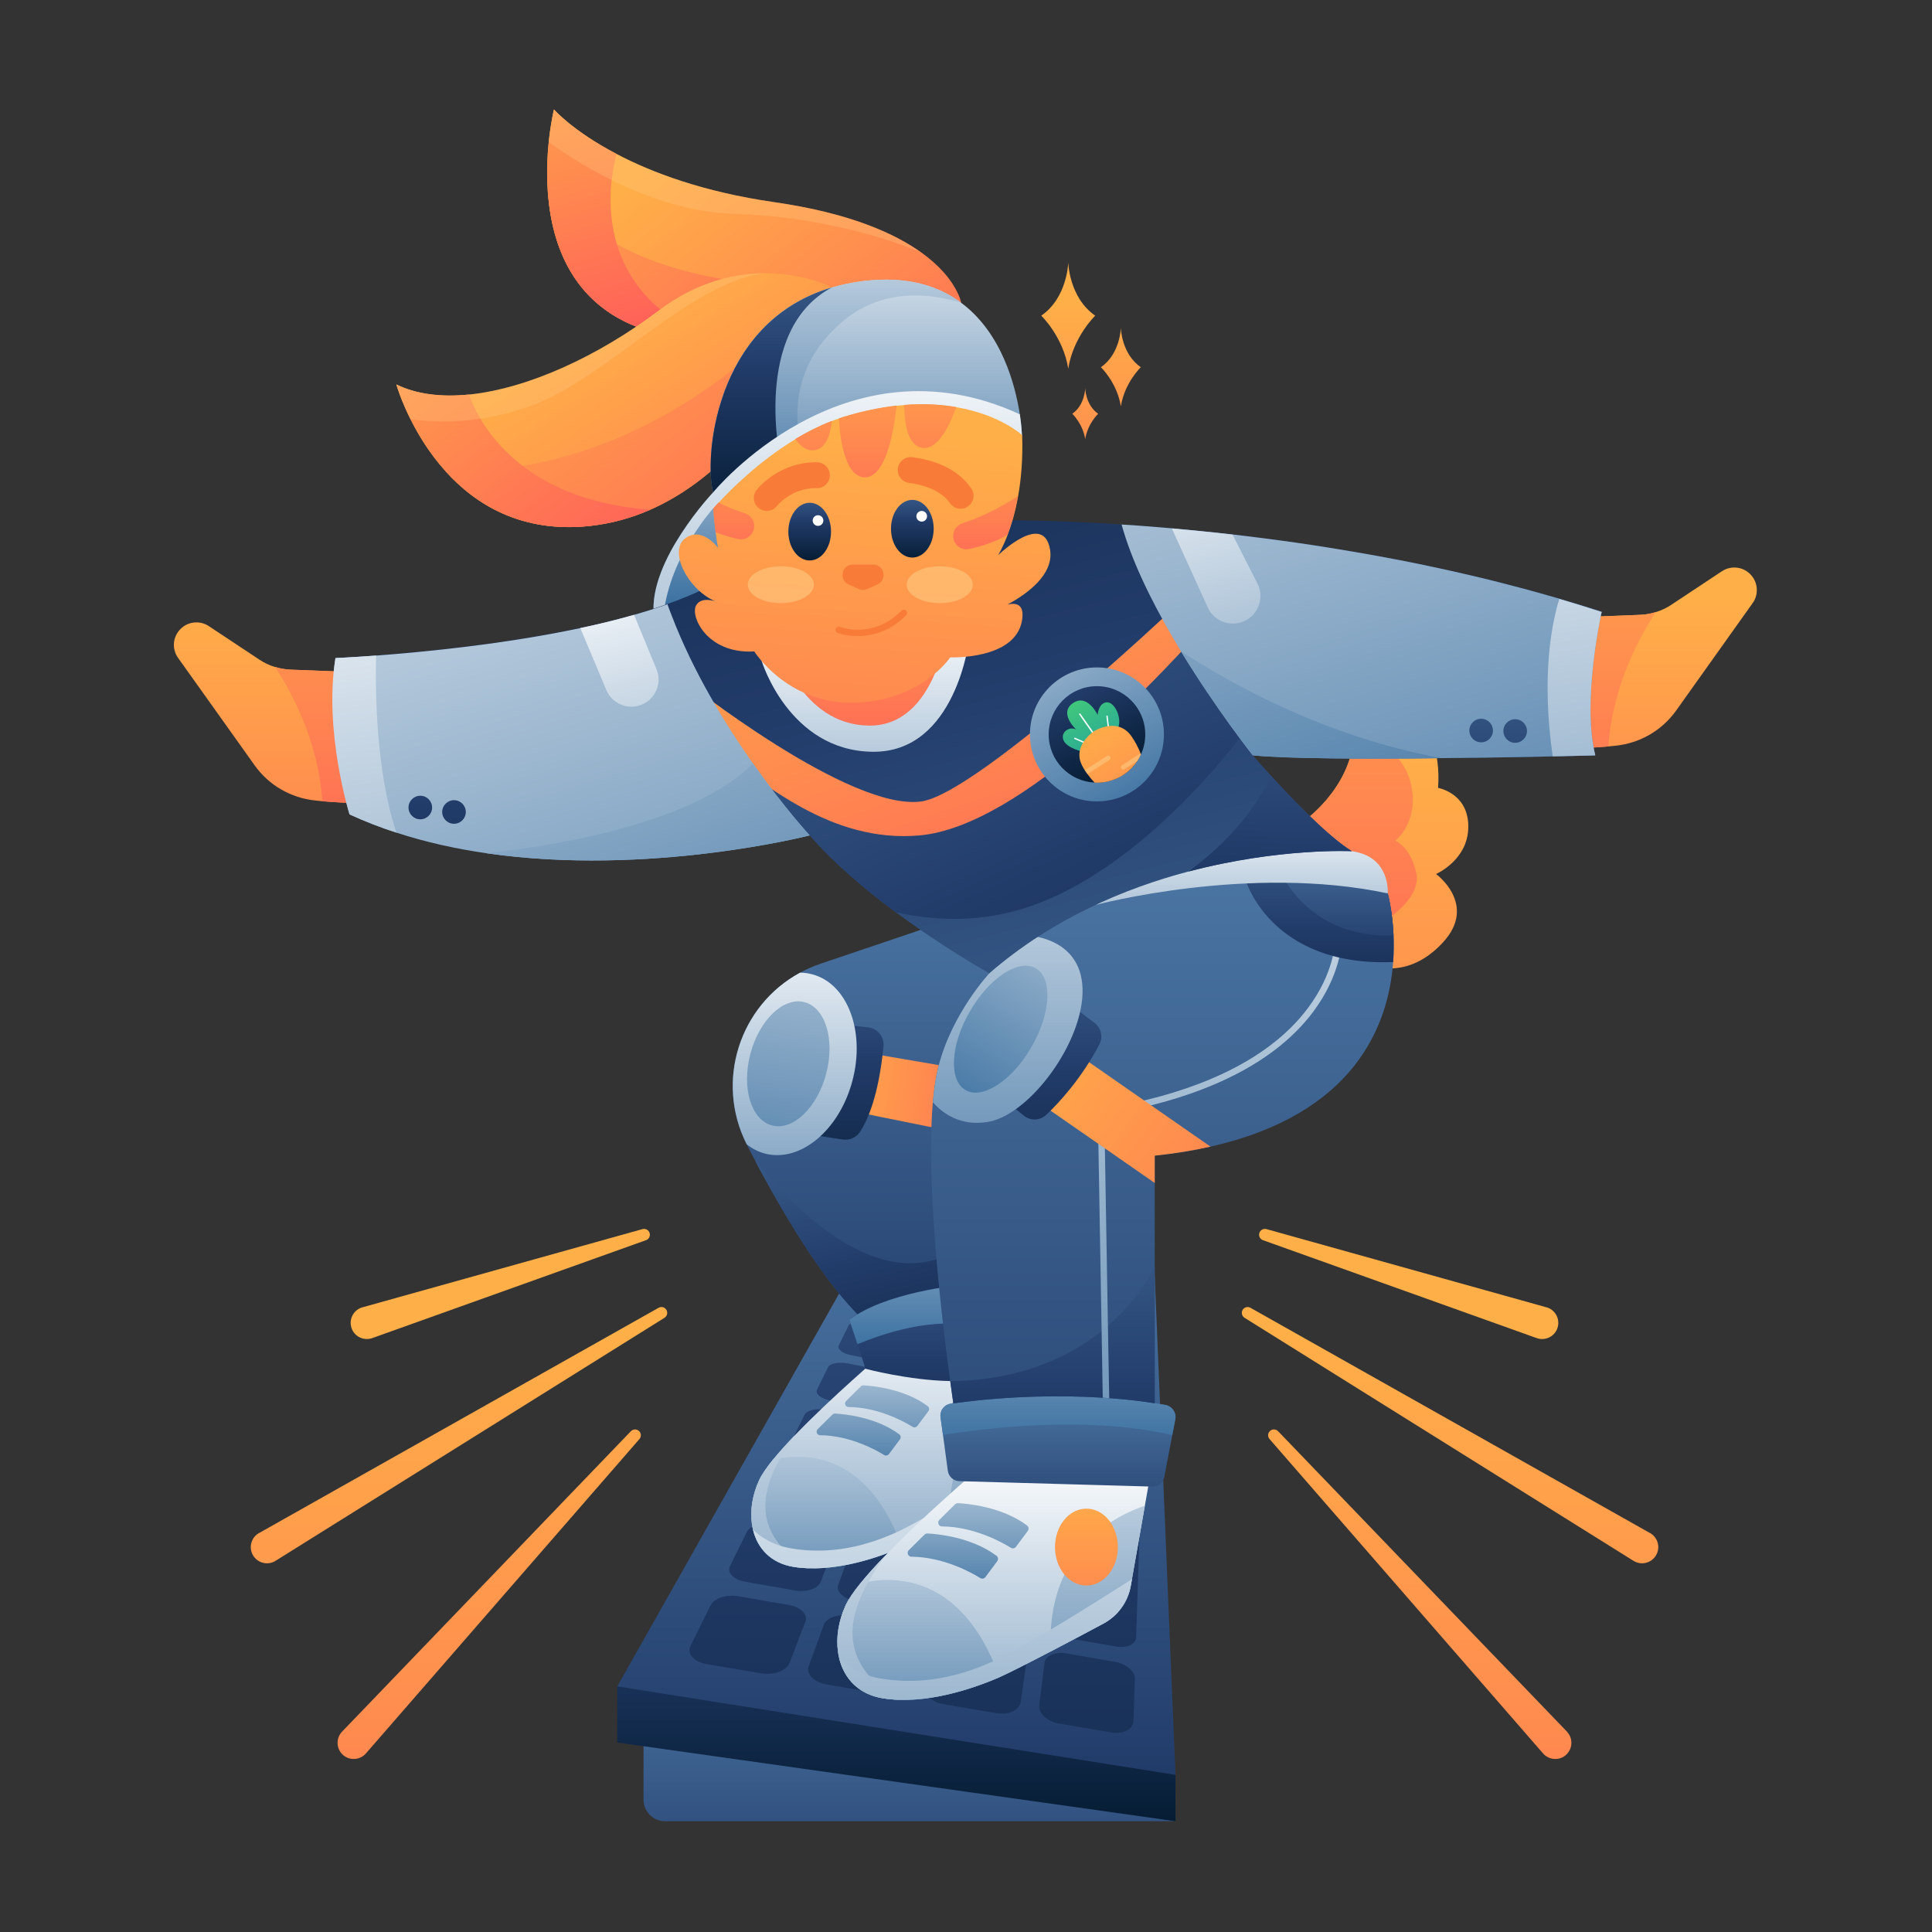<svg width="1500" height="1500" viewBox="0 0 1500 1500" fill="none" xmlns="http://www.w3.org/2000/svg">
<rect x="0" y="0" width="1500" height="1500" fill="#333333" stroke="none"/>
<path d="M1139.92 639.32C1141.56 667.108 1114.95 678.587 1114.95 678.587C1114.95 678.587 1147.52 702.235 1120.28 731.717C1093.05 761.261 1065.44 749.657 1065.44 749.657L1049 694.143L1014.8 635.493C1014.8 635.493 1053.58 607.203 1051.13 563.734C1050.82 558.59 1050.19 553.133 1049.06 547.299C1048.06 542.093 1052.45 537.451 1057.66 538.015C1078.24 540.148 1120.66 551.753 1116.52 611.72C1116.58 611.72 1138.54 615.483 1139.92 639.32Z" fill="url(#paint0_linear_1536_309)"/>
<path d="M1095.62 609.399C1101.9 638.442 1083.26 652.806 1083.26 652.806C1083.26 652.806 1095.12 657.134 1099.58 677.771C1104.09 698.409 1072.91 716.474 1072.91 716.474L1049 694.206L1014.8 635.556C1014.8 635.556 1053.58 607.266 1051.13 563.796C1062.93 568.877 1089.98 583.242 1095.62 609.399Z" fill="url(#paint1_linear_1536_309)"/>
<path d="M479.24 1309.31L659.141 990.78H896.52L912.647 1377.99L906.372 1397.88L527.494 1346.38L479.24 1309.31Z" fill="url(#paint2_linear_1536_309)"/>
<path d="M590.871 1299.15L548.703 1292C538.726 1290.3 533.142 1283.9 536.154 1277.82L551.715 1246.33C554.413 1240.81 564.14 1237.74 573.364 1239.3L612.582 1246.14C621.743 1247.71 627.453 1253.48 625.32 1259.06L613.084 1290.93C610.699 1297.14 600.785 1300.84 590.871 1299.15ZM637.179 1228.2L647.533 1201.29C649.353 1196.59 643.956 1191.57 635.548 1190.06L599.467 1183.6C590.933 1182.1 582.211 1184.54 579.89 1189.25L566.775 1215.85C564.265 1220.99 569.536 1226.51 578.697 1228.08L617.288 1234.85C626.261 1236.36 635.171 1233.35 637.179 1228.2ZM657.635 1174.95L666.483 1151.93C668.052 1147.85 662.969 1143.46 655.125 1142.02L621.743 1135.87C613.899 1134.43 605.868 1136.43 603.922 1140.45L592.69 1163.22C590.557 1167.61 595.577 1172.38 603.922 1173.94L639.438 1180.34C647.784 1181.78 655.941 1179.34 657.635 1174.95ZM675.205 1129.22L682.86 1109.27C684.241 1105.76 679.409 1101.81 672.13 1100.43L641.07 1094.59C633.728 1093.21 626.449 1094.91 624.692 1098.36L614.966 1118.05C613.084 1121.82 617.853 1126.08 625.634 1127.53L658.514 1133.61C666.295 1134.99 673.699 1133.05 675.205 1129.22ZM690.453 1089.51L697.167 1072.07C698.359 1069 693.779 1065.43 687.002 1064.11L657.949 1058.53C651.11 1057.21 644.333 1058.59 642.827 1061.66L634.356 1078.85C632.724 1082.11 637.305 1085.94 644.521 1087.32L675.205 1093.15C682.296 1094.47 689.135 1092.84 690.453 1089.51ZM703.819 1054.7L709.717 1039.33C710.784 1036.57 706.454 1033.37 700.054 1032.12L672.758 1026.79C666.295 1025.53 660.02 1026.66 658.702 1029.36L651.235 1044.54C649.792 1047.42 654.121 1050.87 660.898 1052.19L689.575 1057.71C696.289 1058.96 702.689 1057.65 703.819 1054.7ZM703.568 1306.36L711.976 1274.12C713.419 1268.47 707.333 1262.7 698.297 1261.13L659.706 1254.42C650.608 1252.85 641.572 1255.99 639.564 1261.57L627.955 1293.5C625.696 1299.65 631.846 1306.11 641.634 1307.74L683.111 1314.77C692.712 1316.33 701.936 1312.57 703.568 1306.36ZM720.071 1242.75L727.161 1215.47C728.416 1210.7 722.706 1205.62 714.36 1204.12L678.845 1197.72C670.436 1196.21 662.279 1198.78 660.585 1203.49L650.796 1230.46C648.913 1235.67 654.623 1241.19 663.597 1242.75L701.56 1249.4C710.407 1251.1 718.753 1248.02 720.071 1242.75ZM734.126 1188.81L740.213 1165.41C741.28 1161.27 735.883 1156.82 728.228 1155.44L695.285 1149.35C687.504 1147.91 680.037 1150.04 678.531 1154.12L670.122 1177.21C668.491 1181.66 673.887 1186.49 682.17 1187.99L717.184 1194.33C725.404 1195.77 732.997 1193.33 734.126 1188.81ZM746.237 1142.39L751.508 1122.13C752.449 1118.56 747.366 1114.6 740.213 1113.22L709.529 1107.45C702.313 1106.07 695.41 1107.83 694.093 1111.34L686.814 1131.35C685.433 1135.18 690.516 1139.51 698.171 1140.89L730.612 1146.91C738.205 1148.35 745.233 1146.28 746.237 1142.39ZM756.716 1102.12L761.359 1084.37C762.175 1081.23 757.406 1077.66 750.692 1076.34L722.016 1070.82C715.239 1069.5 708.839 1070.95 707.709 1074.02L701.371 1091.52C700.179 1094.84 704.948 1098.67 712.101 1100.05L742.346 1105.76C749.374 1107.14 755.837 1105.51 756.716 1102.12ZM765.94 1066.74L770.019 1051.06C770.772 1048.3 766.191 1045.04 759.916 1043.78L732.934 1038.52C726.596 1037.26 720.635 1038.45 719.631 1041.21L714.047 1056.64C712.98 1059.59 717.561 1063.04 724.212 1064.36L752.575 1069.82C759.163 1071.13 765.124 1069.69 765.94 1066.74ZM792.483 1321.41L797.126 1288.86C797.942 1283.15 791.416 1277.32 782.506 1275.81L744.543 1269.23C735.57 1267.66 727.224 1270.92 725.843 1276.56L718.063 1308.87C716.557 1315.08 723.145 1321.54 732.746 1323.17L773.533 1330.07C783.133 1331.64 791.604 1327.75 792.483 1321.41ZM801.707 1257.18L805.66 1229.58C806.35 1224.75 800.264 1219.67 792.106 1218.17L757.092 1211.89C748.81 1210.39 741.217 1213.02 740.025 1217.85L733.436 1245.2C732.181 1250.47 738.268 1256.05 747.115 1257.56L784.451 1264.08C793.236 1265.59 800.954 1262.45 801.707 1257.18ZM809.551 1202.48L812.939 1178.77C813.566 1174.57 807.856 1170.12 800.264 1168.74L767.822 1162.72C760.167 1161.27 753.139 1163.47 752.135 1167.61L746.488 1191.07C745.421 1195.58 751.131 1200.48 759.289 1201.92L793.801 1208.13C801.832 1209.57 808.923 1207.06 809.551 1202.48ZM816.327 1155.44L819.277 1134.86C819.779 1131.23 814.445 1127.21 807.354 1125.89L777.109 1120.19C769.956 1118.87 763.493 1120.63 762.614 1124.2L757.72 1144.52C756.779 1148.41 762.175 1152.74 769.705 1154.12L801.707 1160.08C809.237 1161.46 815.763 1159.39 816.327 1155.44ZM822.163 1114.54L824.736 1096.54C825.175 1093.34 820.155 1089.76 813.566 1088.45L785.204 1082.99C778.49 1081.67 772.466 1083.18 771.713 1086.31L767.446 1104.13C766.63 1107.52 771.65 1111.4 778.741 1112.72L808.609 1118.37C815.637 1119.75 821.661 1117.99 822.163 1114.54ZM827.308 1078.6L829.567 1062.67C829.944 1059.84 825.238 1056.58 818.963 1055.33L792.295 1050.12C786.02 1048.87 780.372 1050.12 779.682 1052.94L775.917 1068.62C775.227 1071.64 779.996 1075.09 786.584 1076.4L814.633 1081.8C821.222 1083.11 826.869 1081.67 827.308 1078.6ZM880.018 1336.28L881.084 1303.35C881.273 1297.58 874.37 1291.74 865.585 1290.24L828.187 1283.72C819.339 1282.21 811.621 1285.47 810.931 1291.24L806.852 1323.86C806.037 1330.2 813.127 1336.66 822.54 1338.23L862.636 1345C872.048 1346.63 879.767 1342.68 880.018 1336.28ZM882.088 1271.3L887.422 1108.52C887.547 1105.26 882.276 1101.68 875.751 1100.36L847.702 1094.97C841.113 1093.72 835.403 1095.22 835.027 1098.42L814.884 1259.38C814.194 1264.71 820.72 1270.29 829.379 1271.86L866.15 1278.32C874.809 1279.89 881.963 1276.69 882.088 1271.3ZM888.049 1090.39L888.551 1074.21C888.614 1071.32 883.72 1068.06 877.508 1066.87L851.153 1061.72C844.941 1060.53 839.607 1061.79 839.231 1064.61L837.223 1080.54C836.846 1083.55 841.803 1087.07 848.392 1088.32L876.064 1093.65C882.59 1094.97 887.924 1093.46 888.049 1090.39ZM715.615 1023.96L720.886 1010.29C721.828 1007.84 717.686 1004.96 711.662 1003.76L685.935 998.684C679.849 997.492 674.013 998.433 672.821 1000.82L666.169 1014.3C664.914 1016.87 669.056 1019.95 675.393 1021.2L702.375 1026.47C708.65 1027.66 714.611 1026.53 715.615 1023.96ZM774.035 1035.44L777.674 1021.52C778.302 1019.07 774.035 1016.12 768.074 1014.93L742.66 1009.85C736.636 1008.66 731.052 1009.66 730.173 1012.11L725.216 1025.84C724.275 1028.48 728.604 1031.62 734.879 1032.81L761.548 1038.01C767.76 1039.27 773.407 1038.14 774.035 1035.44ZM831.889 1046.86L833.897 1032.68C834.274 1030.17 829.756 1027.16 823.857 1026.03L798.695 1021.01C792.734 1019.82 787.463 1020.89 786.835 1023.34L783.447 1037.26C782.82 1039.9 787.337 1043.09 793.55 1044.29L819.904 1049.49C826.179 1050.75 831.513 1049.56 831.889 1046.86ZM889.116 1058.09L889.555 1043.72C889.618 1041.15 884.975 1038.14 879.139 1037.01L854.228 1032.05C848.329 1030.86 843.309 1031.99 842.996 1034.5L841.239 1048.68C840.925 1051.37 845.631 1054.57 851.781 1055.77L877.884 1060.91C883.971 1062.1 888.991 1060.85 889.116 1058.09Z" fill="url(#paint3_linear_1536_309)"/>
<path d="M912.646 1414H516.387C507.163 1414 499.633 1406.54 499.633 1397.25V1339.79L912.646 1414Z" fill="url(#paint4_linear_1536_309)"/>
<path d="M479.24 1309.31V1352.9L912.647 1414V1377.99L479.24 1309.31Z" fill="url(#paint5_linear_1536_309)"/>
<path d="M808.609 1058.65L805.283 1077.47L796.435 1127.9L795.996 1130.41L795.118 1135.37C793.047 1147.03 785.768 1157.07 775.352 1162.65C764.873 1168.23 750.817 1175.7 737.452 1182.72C722.015 1190.75 707.52 1198.16 700.304 1201.35C699.677 1201.61 699.112 1201.86 698.673 1202.04C684.303 1208.07 655.815 1218.54 627.829 1217.6C623.876 1217.48 619.986 1217.16 616.095 1216.53C598.651 1213.71 588.172 1202.3 584.658 1187.74C584.281 1186.24 583.968 1184.67 583.779 1183.1C582.273 1172.56 584.156 1160.77 589.239 1149.54C591.247 1145.09 595.074 1139.57 600.031 1133.42C604.989 1127.34 611.012 1120.69 617.601 1113.85C645.713 1084.62 683.487 1052.5 683.487 1052.5L808.609 1058.65Z" fill="url(#paint6_linear_1536_309)"/>
<path d="M805.345 1077.53L796.497 1127.96L795.18 1135.37C793.109 1147.03 785.83 1157.07 775.414 1162.65C764.935 1168.23 750.879 1175.7 737.513 1182.72C733.309 1107.7 786.897 1083.55 805.345 1077.53Z" fill="url(#paint7_linear_1536_309)"/>
<path d="M700.304 1201.36C699.677 1201.61 699.112 1201.86 698.673 1202.05C682.295 1208.88 647.532 1221.62 616.095 1216.47C596.831 1213.34 586.101 1199.79 583.779 1183.04C582.273 1172.5 584.156 1160.71 589.239 1149.48C591.247 1145.03 595.074 1139.51 600.031 1133.36C622.245 1128.03 673.008 1125.33 700.304 1201.36Z" fill="url(#paint8_linear_1536_309)"/>
<path d="M627.829 1217.6C623.876 1217.48 619.986 1217.16 616.095 1216.53C598.651 1213.71 588.172 1202.3 584.658 1187.74C584.281 1186.24 583.968 1184.67 583.779 1183.1C582.273 1172.56 584.156 1160.77 589.239 1149.54C591.247 1145.09 595.074 1139.57 600.031 1133.42C604.989 1127.34 611.012 1120.69 617.601 1113.85C603.169 1135.12 568.155 1182.73 627.829 1217.6Z" fill="url(#paint9_linear_1536_309)"/>
<path d="M795.997 1130.41L795.118 1135.37C793.047 1147.03 785.768 1157.07 775.352 1162.65C764.873 1168.24 750.817 1175.7 737.452 1182.73C722.016 1190.75 707.521 1198.16 700.304 1201.36C699.677 1201.61 699.112 1201.86 698.673 1202.05C682.296 1208.88 647.533 1221.62 616.095 1216.47C598.651 1213.65 588.172 1202.23 584.658 1187.68C590.682 1193.51 599.969 1199.6 613.774 1202.05C637.807 1206.37 665.416 1203.55 695.536 1189.88C719.38 1179.09 774.223 1144.46 795.997 1130.41Z" fill="url(#paint10_linear_1536_309)"/>
<path d="M763.116 1135.12C775.661 1135.12 785.831 1122.67 785.831 1107.33C785.831 1091.98 775.661 1079.54 763.116 1079.54C750.57 1079.54 740.4 1091.98 740.4 1107.33C740.4 1122.67 750.57 1135.12 763.116 1135.12Z" fill="url(#paint11_linear_1536_309)"/>
<path d="M634.857 1109.59L646.277 1098.29C646.842 1097.73 647.595 1097.48 648.348 1097.48C654.246 1097.79 679.91 1099.86 698.233 1113.66C699.425 1114.54 699.614 1116.3 698.735 1117.49L690.138 1128.97C689.26 1130.1 687.691 1130.41 686.436 1129.66C680.036 1125.71 659.831 1114.48 636.676 1114.29C634.292 1114.29 633.1 1111.28 634.857 1109.59Z" fill="url(#paint12_linear_1536_309)"/>
<path d="M656.945 1087.69L668.365 1076.4C668.93 1075.84 669.683 1075.59 670.436 1075.59C676.334 1075.9 701.998 1077.97 720.321 1091.77C721.513 1092.65 721.701 1094.41 720.823 1095.6L712.226 1107.08C711.348 1108.21 709.779 1108.52 708.524 1107.77C702.124 1103.81 681.919 1092.59 658.764 1092.4C656.38 1092.4 655.188 1089.45 656.945 1087.69Z" fill="url(#paint13_linear_1536_309)"/>
<path d="M892.442 1148.79L888.865 1169.05L879.327 1223.25L878.825 1225.94L877.884 1231.21C875.688 1243.76 867.844 1254.55 856.612 1260.57C845.38 1266.59 830.257 1274.62 815.825 1282.15C799.259 1290.8 783.635 1298.77 775.917 1302.22C775.289 1302.47 774.662 1302.72 774.16 1302.97C758.724 1309.43 728.102 1320.72 697.983 1319.72C693.779 1319.6 689.574 1319.22 685.37 1318.53C666.608 1315.52 655.376 1303.22 651.549 1287.54C651.172 1285.91 650.796 1284.28 650.607 1282.59C648.976 1271.23 650.984 1258.56 656.443 1246.52C658.639 1241.75 662.718 1235.79 668.051 1229.21C673.322 1222.68 679.848 1215.47 686.939 1208.13C717.184 1176.7 757.782 1142.14 757.782 1142.14L892.442 1148.79Z" fill="url(#paint14_linear_1536_309)"/>
<path d="M888.865 1169.05L879.328 1223.25L877.947 1231.21C875.751 1243.76 867.907 1254.55 856.675 1260.57C845.443 1266.59 830.321 1274.62 815.888 1282.15C811.496 1201.54 869.1 1175.57 888.865 1169.05Z" fill="url(#paint15_linear_1536_309)"/>
<path d="M775.979 1302.22C775.352 1302.47 774.724 1302.72 774.222 1302.97C756.653 1310.37 719.254 1323.99 685.433 1318.53C664.726 1315.2 653.18 1300.59 650.67 1282.59C649.038 1271.23 651.046 1258.56 656.505 1246.52C658.702 1241.75 662.78 1235.79 668.114 1229.21C692.021 1223.44 746.613 1220.49 775.979 1302.22Z" fill="url(#paint16_linear_1536_309)"/>
<path d="M698.045 1319.72C693.841 1319.6 689.637 1319.22 685.433 1318.53C666.671 1315.52 655.439 1303.22 651.611 1287.54C651.235 1285.91 650.858 1284.28 650.67 1282.59C649.038 1271.23 651.046 1258.56 656.505 1246.52C658.702 1241.75 662.78 1235.79 668.114 1229.21C673.385 1222.68 679.911 1215.47 687.001 1208.13C671.502 1231.03 633.853 1282.21 698.045 1319.72Z" fill="url(#paint17_linear_1536_309)"/>
<path d="M878.888 1225.94L877.947 1231.21C875.75 1243.76 867.907 1254.55 856.675 1260.57C845.443 1266.59 830.32 1274.62 815.888 1282.15C799.322 1290.8 783.698 1298.77 775.98 1302.22C775.352 1302.47 774.725 1302.72 774.223 1302.97C756.653 1310.37 719.255 1323.99 685.433 1318.53C666.671 1315.52 655.439 1303.22 651.611 1287.54C658.074 1293.81 668.052 1300.34 682.923 1303.04C708.713 1307.68 738.456 1304.67 770.834 1289.93C796.499 1278.32 855.483 1241.06 878.888 1225.94Z" fill="url(#paint18_linear_1536_309)"/>
<path d="M843.497 1231.03C856.978 1231.03 867.907 1217.66 867.907 1201.17C867.907 1184.68 856.978 1171.31 843.497 1171.31C830.016 1171.31 819.088 1184.68 819.088 1201.17C819.088 1217.66 830.016 1231.03 843.497 1231.03Z" fill="url(#paint19_linear_1536_309)"/>
<path d="M705.575 1203.55L717.811 1191.44C718.376 1190.88 719.191 1190.57 720.07 1190.57C726.408 1190.88 754.017 1193.07 773.72 1207.94C774.975 1208.88 775.226 1210.76 774.285 1212.08L765.061 1224.44C764.12 1225.69 762.425 1226.01 761.108 1225.19C754.205 1220.93 732.494 1208.82 707.646 1208.63C705.01 1208.63 703.755 1205.43 705.575 1203.55Z" fill="url(#paint20_linear_1536_309)"/>
<path d="M729.294 1180.03L741.53 1167.92C742.094 1167.36 742.91 1167.04 743.789 1167.04C750.126 1167.36 777.736 1169.55 797.439 1184.42C798.694 1185.36 798.945 1187.24 798.004 1188.56L788.78 1200.92C787.838 1202.17 786.144 1202.48 784.826 1201.67C777.924 1197.4 756.213 1185.3 731.364 1185.11C728.729 1185.11 727.474 1181.91 729.294 1180.03Z" fill="url(#paint21_linear_1536_309)"/>
<path d="M842.179 735.606L749.374 993.854L745.985 1003.39C694.719 1001.19 670.059 1024.65 670.059 1024.65C640.755 996.488 611.012 947.812 586.54 901.582C584.281 897.317 582.085 893.114 579.952 888.974C579.826 888.786 579.763 888.597 579.701 888.409C554.915 839.231 574.43 780.456 621.178 755.177C626.135 752.48 631.406 750.159 636.928 748.277L722.831 719.234L842.179 735.606Z" fill="url(#paint22_linear_1536_309)"/>
<path d="M681.041 818.782L749.375 830.449L742.159 879L665.166 863.444L681.041 818.782Z" fill="url(#paint23_linear_1536_309)"/>
<path d="M632.223 881.321L654.373 884.708C659.581 885.524 664.789 883.203 667.676 878.812C673.574 869.905 682.171 850.773 685.936 812.447C686.689 805.045 681.355 798.459 674.013 797.643L654.687 795.51L632.223 881.321Z" fill="url(#paint24_linear_1536_309)"/>
<path d="M749.374 993.854L745.986 1003.39C694.72 1001.19 670.06 1024.65 670.06 1024.65C640.756 996.488 611.013 947.812 586.541 901.582C620.551 943.233 681.229 1001.44 737.766 973.405C737.766 973.342 743.162 982.751 749.374 993.854Z" fill="url(#paint25_linear_1536_309)"/>
<path d="M776.231 1013.68L737.766 1072.26C705.576 1071.7 672.005 1062.73 672.005 1062.73L667.236 1048.18L665.73 1043.6L659.455 1024.59C687.378 1003.83 739.899 997.931 755.335 996.614C758.159 996.363 759.728 996.3 759.728 996.3L766.003 1002.95L776.231 1013.68Z" fill="url(#paint26_linear_1536_309)"/>
<path d="M759.853 1031.05C726.283 1020.64 682.233 1036.7 665.73 1043.66L659.455 1024.65C687.378 1003.89 739.899 997.994 755.335 996.676L759.853 1031.05Z" fill="url(#paint27_linear_1536_309)"/>
<path d="M912.522 1101.87L910.138 1114.23L903.988 1146.59C903.11 1151.11 899.094 1154.31 894.513 1154.18L744.92 1149.98C740.339 1149.86 736.511 1146.47 735.884 1141.89L732.119 1114.04L730.236 1100.3C729.546 1095.28 732.997 1090.64 737.892 1089.83C739.398 1089.58 740.778 1088.95 742.033 1088.01C747.116 1084.12 761.674 1072.95 772.404 1064.8C778.992 1059.78 784.075 1055.89 784.451 1055.58C784.828 1055.26 801.205 1060.09 821.348 1066.18C851.781 1075.4 890.748 1087.57 895.956 1089.2C896.333 1089.32 896.709 1089.39 897.148 1089.45L904.804 1090.77C910.012 1091.77 913.463 1096.73 912.522 1101.87Z" fill="url(#paint28_linear_1536_309)"/>
<path d="M912.522 1101.87L910.138 1114.23C842.62 1098.36 759.54 1109.59 732.119 1114.1L730.236 1100.36C729.546 1095.35 732.997 1090.7 737.892 1089.89C739.398 1089.64 740.778 1089.01 742.033 1088.07C747.116 1084.18 761.674 1073.02 772.404 1064.86L821.348 1066.24C851.781 1075.46 890.748 1087.63 895.956 1089.26C896.333 1089.39 896.709 1089.45 897.148 1089.51L904.804 1090.83C910.012 1091.77 913.463 1096.73 912.522 1101.87Z" fill="url(#paint29_linear_1536_309)"/>
<path d="M1081.63 746.96C1078.05 796.075 1051.89 864.949 939.818 890.228C926.578 893.239 912.209 895.623 896.521 897.254V1089.51C896.521 1089.51 830.259 1077.28 740.214 1089.51C740.214 1089.51 739.21 1083.18 737.767 1072.33C731.994 1030.42 718.503 921.655 724.276 855.791C725.154 845.567 726.535 836.346 728.48 828.568C738.896 786.854 768.074 755.741 768.074 755.741L779.118 742.004L850.84 652.681H1018.13L1044.67 670.997L1077.43 693.579C1077.36 693.579 1083.89 716.474 1081.63 746.96Z" fill="url(#paint30_linear_1536_309)"/>
<path d="M896.52 983.943V1089.51C896.52 1089.51 883.469 1087.13 861.13 1085.5C859.498 1085.37 857.867 1085.31 856.11 1085.18C828.124 1083.43 787.4 1083.11 740.213 1089.58C740.213 1089.58 739.209 1083.24 737.766 1072.39C792.169 1071.51 829.818 1053.82 855.232 1033.5C856.926 1032.18 858.62 1030.8 860.189 1029.36C879.013 1012.92 890.434 995.422 896.52 983.943Z" fill="url(#paint31_linear_1536_309)"/>
<path d="M1041.41 732.093C1041.41 733.097 1040.72 756.933 1019.89 785.098C985.562 831.453 923.378 852.467 876.944 862.001L857.68 882.764L860.19 1029.29L861.194 1085.5C859.563 1085.37 857.931 1085.31 856.174 1085.18L855.296 1033.43L852.66 880.819L874.434 857.422L875.187 857.297C920.68 848.076 981.986 827.627 1015.62 782.463C1035.7 755.616 1036.39 732.344 1036.39 732.093C1036.39 730.713 1037.64 729.584 1038.96 729.647C1040.34 729.584 1041.41 730.713 1041.41 732.093Z" fill="url(#paint32_linear_1536_309)"/>
<path d="M939.818 890.228C926.578 893.239 912.208 895.623 896.521 897.254V918.456L811.434 859.367L840.486 821.166L939.818 890.228Z" fill="url(#paint33_linear_1536_309)"/>
<path d="M784.137 857.485L794.929 866.204C800.138 870.407 807.605 870.093 812.436 865.451C822.539 855.854 839.544 837.412 853.474 811.067C856.549 805.233 855.043 798.082 849.772 794.13L836.156 783.843L784.137 857.485Z" fill="url(#paint34_linear_1536_309)"/>
<path d="M840.486 767.597C841.741 808.495 799.574 865.765 766.819 871.096C744.92 874.672 731.052 863.569 724.275 855.791C725.154 845.567 726.534 836.346 728.48 828.568C738.896 786.854 768.074 755.741 768.074 755.741L779.118 742.004L796.75 726.26C796.688 726.322 839.231 726.699 840.486 767.597Z" fill="url(#paint35_linear_1536_309)"/>
<path d="M1081.63 746.96C985.436 750.661 966.674 682.1 966.674 682.1L983.553 676.643L1010.85 674.133L1044.67 670.997L1077.43 693.579C1077.43 693.579 1081.13 706.689 1081.94 726.197C1082.19 732.532 1082.19 739.558 1081.63 746.96Z" fill="url(#paint36_linear_1536_309)"/>
<path d="M1081.94 726.26C1017.69 728.706 995.852 679.967 995.852 679.967C995.852 679.967 1001.94 677.583 1010.85 674.196L1044.67 671.06L1077.43 693.641C1077.36 693.579 1081.13 706.689 1081.94 726.26Z" fill="url(#paint37_linear_1536_309)"/>
<path d="M850.84 702.549C850.84 702.549 970.188 670.683 1077.43 693.642C1077.43 693.642 1079.87 665.038 1049.63 660.898L940.822 646.596L850.84 702.549Z" fill="url(#paint38_linear_1536_309)"/>
<path d="M746.237 235.043L602.292 248.279L533.268 254.614L504.654 257.249C445.607 239.873 428.54 191.197 425.402 149.985C424.273 135.182 424.9 121.382 426.03 110.279C427.599 95.036 430.109 85 430.109 85C430.109 85 444.478 101.623 478.613 119.5C505.909 133.864 545.818 148.982 601.162 156.948C659.581 165.353 694.595 181.098 715.553 196.215H715.616C743.163 216.162 746.237 235.043 746.237 235.043Z" fill="url(#paint39_linear_1536_309)"/>
<path d="M645.902 223.125L602.354 248.279L533.33 254.614L504.717 257.249C445.67 239.873 428.602 191.197 425.465 149.985C455.522 174.198 496.12 223.125 645.902 223.125Z" fill="url(#paint40_linear_1536_309)"/>
<path d="M533.268 254.614L504.655 257.249C395.032 225.007 430.109 85 430.109 85C430.109 85 444.478 101.623 478.614 119.5C472.59 142.646 461.044 213.716 533.268 254.614Z" fill="url(#paint41_linear_1536_309)"/>
<path d="M645.902 223.125C645.902 223.125 638.498 245.393 622.748 274.624C600.597 315.899 561.944 370.848 504.591 395.876C490.222 402.148 474.66 406.539 457.843 408.358C405.197 414.004 369.367 391.861 346.025 366.018C333.663 352.406 324.816 337.728 318.729 325.559C311.199 310.441 307.874 299.276 307.748 298.586C323.561 306.301 342.887 308.559 364.034 306.364C410.092 301.722 464.871 276.318 511.243 241.253C541.739 218.232 571.482 211.96 595.201 212.148C625.383 212.399 645.902 223.125 645.902 223.125Z" fill="url(#paint42_linear_1536_309)"/>
<path d="M622.748 274.624C600.598 315.899 561.944 370.848 504.592 395.876C490.222 402.148 474.661 406.539 457.844 408.358C405.198 414.004 369.368 391.861 346.025 366.018C507.541 369.969 612.018 247.024 612.018 247.024L622.748 274.624Z" fill="url(#paint43_linear_1536_309)"/>
<path d="M793.425 337.79L729.986 445.367L724.903 453.961L715.491 454.965L605.806 466.82L515.259 476.543L507.604 477.358C505.847 459.23 514.13 439.095 524.107 422.033C537.347 399.388 553.724 382.201 553.724 382.201C551.967 376.305 551.026 364.449 552.344 349.709C555.983 308.12 577.129 243.386 645.965 223.188C653.746 220.93 662.217 219.173 671.253 218.107C704.51 214.281 728.668 221.996 746.301 235.106C777.863 258.566 788.342 299.276 791.793 321.732C793.237 331.455 793.425 337.79 793.425 337.79Z" fill="url(#paint44_linear_1536_309)"/>
<path d="M746.236 235.043C724.337 228.269 687.127 222.812 655.689 248.342C601.914 292.062 623.248 349.709 623.248 349.709H552.279C555.919 308.121 577.065 243.386 645.901 223.188C653.682 220.93 662.153 219.173 671.188 218.107C704.445 214.218 728.666 221.933 746.236 235.043Z" fill="url(#paint45_linear_1536_309)"/>
<path d="M606.244 358.929L604.424 408.296L524.105 422.033C537.345 399.388 553.723 382.201 553.723 382.201C546.946 359.557 552.656 250.537 645.964 223.125C582.964 256.559 606.244 358.929 606.244 358.929Z" fill="url(#paint46_linear_1536_309)"/>
<path d="M793.424 337.79L729.985 445.367C725.216 448.504 720.322 451.766 715.49 454.965L605.805 466.82L515.258 476.543L507.603 477.358C503.524 435.08 553.723 382.201 553.723 382.201C553.723 382.201 654.875 258.441 791.793 321.67C793.236 331.455 793.424 337.79 793.424 337.79Z" fill="url(#paint47_linear_1536_309)"/>
<path d="M605.742 466.757L515.258 476.543C520.403 431.505 553.66 394.747 553.66 394.747L587.796 412.749L605.742 466.757Z" fill="url(#paint48_linear_1536_309)"/>
<path d="M1238.82 501.257C1235.3 525.282 1232.1 561.036 1238.56 586.441C1238.56 586.441 1238 586.441 1236.87 586.504C1235.93 586.504 1234.49 586.566 1232.73 586.629C1230.16 586.692 1226.71 586.754 1222.56 586.88C1221.94 586.88 1221.31 586.88 1220.62 586.943C1219.3 586.943 1217.92 587.005 1216.48 587.005C1215.79 587.005 1215.03 587.068 1214.34 587.068H1214.28C1213.53 587.068 1212.78 587.131 1211.96 587.131C1211.02 587.131 1210.08 587.193 1209.14 587.193C1207.94 587.193 1206.69 587.256 1205.43 587.256C1204.3 587.256 1203.11 587.319 1201.92 587.319C1201.04 587.319 1200.16 587.382 1199.22 587.382H1198.97C1197.46 587.382 1195.96 587.444 1194.39 587.507C1191.25 587.57 1187.99 587.633 1184.6 587.695C1178.83 587.821 1172.68 587.946 1166.34 588.009C1165.96 588.009 1165.65 588.009 1165.27 588.009C1163.02 588.072 1160.76 588.072 1158.43 588.134C1157.31 588.134 1156.11 588.134 1154.92 588.197C1151.78 588.26 1148.65 588.323 1145.45 588.323C1144.82 588.323 1144.13 588.323 1143.5 588.323C1139.61 588.385 1135.59 588.448 1131.58 588.448C1127.56 588.511 1123.48 588.574 1119.4 588.574C1118.02 588.574 1116.71 588.574 1115.33 588.636C1058.48 589.264 998.048 589.075 972.635 586.378C972.635 586.378 978.157 592.776 986.503 601.997C1003.13 620.251 1031.05 649.419 1049.57 660.835C1049.57 660.835 993.217 658.012 922.687 676.642C873.304 689.69 816.955 713.275 768.074 755.679C768.074 755.679 733.436 736.421 695.285 708.131C672.005 690.882 647.408 670.182 628.646 648.478C628.646 648.478 617.79 651.238 599.216 654.751C536.844 666.418 387.439 685.738 271.416 632.106C271.416 632.106 251.274 567.748 260.498 510.729C260.498 510.729 418.813 504.331 518.208 468.953C538.35 461.802 556.108 453.397 569.662 443.674C633.477 397.632 728.981 399.765 765.187 402.525C774.474 403.278 779.808 404.03 779.808 404.03C779.808 404.03 814.696 403.528 870.794 407.167C875.312 407.48 880.018 407.794 884.787 408.108C886.418 408.233 887.987 408.358 889.618 408.484C896.144 408.986 902.858 409.55 909.823 410.115C920.93 411.118 932.539 412.248 944.712 413.502C948.728 413.941 952.806 414.38 956.948 414.882C960.713 415.321 964.54 415.76 968.431 416.262C977.592 417.391 986.942 418.583 996.542 419.9C1000.37 420.402 1004.2 420.967 1008.15 421.531C1012.04 422.096 1015.93 422.66 1019.95 423.287C1023.9 423.915 1027.85 424.542 1031.87 425.169C1033.94 425.483 1036.01 425.797 1038.08 426.173C1042.04 426.8 1045.99 427.49 1050.07 428.18C1058.22 429.56 1066.44 431.066 1074.79 432.571C1078.93 433.324 1083.14 434.139 1087.34 434.955C1091.54 435.77 1095.75 436.586 1100.02 437.464C1104.16 438.342 1108.36 439.22 1112.5 440.098C1121.66 442.043 1130.89 444.113 1140.11 446.246C1146.76 447.814 1153.41 449.382 1160.13 451.076C1174.12 454.588 1188.24 458.352 1202.3 462.366C1204.62 463.056 1206.94 463.746 1209.32 464.374C1209.83 464.499 1210.33 464.625 1210.83 464.813C1211.21 464.938 1211.58 465.064 1212.02 465.189C1214.34 465.879 1216.67 466.569 1219.05 467.259C1219.74 467.447 1220.43 467.636 1221.06 467.887C1224.2 468.827 1227.33 469.768 1230.47 470.772C1234.86 472.152 1239.26 473.532 1243.65 474.975C1243.46 475.163 1241.14 485.826 1238.82 501.257Z" fill="url(#paint49_linear_1536_309)"/>
<path d="M591.311 513.05C591.311 513.05 612.394 582.865 677.402 583.681C742.41 584.496 752.512 496.177 752.512 496.177L591.311 513.05Z" fill="url(#paint50_linear_1536_309)"/>
<path d="M604.424 500.881C604.424 500.881 621.617 562.604 674.514 563.357C727.412 564.11 735.695 486.015 735.695 486.015L604.424 500.881Z" fill="url(#paint51_linear_1536_309)"/>
<path d="M969.371 563.734C969.371 563.734 888.614 678.838 790.286 706.626C756.025 716.349 723.333 714.53 695.284 708.194C672.004 690.944 647.407 670.244 628.645 648.541C628.645 648.541 617.789 651.301 599.216 654.813L569.033 598.296L531.572 528.355C531.572 528.355 660.019 630.413 715.552 622.195C758.786 615.797 909.76 473.532 909.76 473.532L925.384 497.18L969.371 563.734Z" fill="url(#paint52_linear_1536_309)"/>
<path d="M925.384 497.117C904.803 519.009 795.055 641.264 714.046 648.603C643.893 655.002 592.125 605.322 563.951 588.95L531.572 528.355C531.572 528.355 660.019 630.413 715.552 622.195C758.786 615.797 909.76 473.532 909.76 473.532L925.384 497.117Z" fill="url(#paint53_linear_1536_309)"/>
<path d="M782.318 469.329C789.534 467.698 795.683 469.517 793.424 482.126C787.903 512.485 737.766 510.353 737.766 510.353C737.766 510.353 714.424 545.543 660.459 545.543C610.511 545.543 585.6 505.774 585.6 505.774C548.766 507.969 535.401 477.923 540.609 469.768C543.872 464.562 550.586 465.44 555.041 466.757C533.456 457.097 519.337 427.929 531.636 418.269C544.75 407.919 557.551 425.357 557.551 425.357C557.175 423.915 556.798 421.845 556.485 419.524C556.171 417.642 555.92 415.509 555.669 413.377C554.539 404.532 553.786 394.872 553.786 394.872C553.786 394.872 555.041 393.367 557.489 390.732C557.614 390.607 557.74 390.481 557.865 390.356C566.587 380.884 588.8 358.365 617.539 340.989C626.45 335.595 636.05 330.702 646.027 326.876C647.784 326.186 649.604 325.496 651.424 324.931C652.804 324.43 654.247 323.99 655.691 323.551C670.437 319.035 683.99 316.4 696.289 315.02C698.297 314.77 700.242 314.644 702.188 314.456C717.624 313.264 731.115 314.142 742.598 316.15C776.733 322.046 793.613 337.853 793.613 337.853C794.24 356.358 792.797 372.165 790.475 385.212C788.216 397.82 785.142 407.919 782.318 415.321C778.553 425.232 775.227 430.501 774.913 431.066C776.419 429.623 810.555 397.005 815.324 427.051C818.147 445.869 798.131 460.736 782.318 469.329Z" fill="url(#paint54_linear_1536_309)"/>
<path d="M628.646 435.143C637.795 435.143 645.211 425.117 645.211 412.749C645.211 400.382 637.795 390.356 628.646 390.356C619.497 390.356 612.08 400.382 612.08 412.749C612.08 425.117 619.497 435.143 628.646 435.143Z" fill="url(#paint55_linear_1536_309)"/>
<path d="M635.108 408.296C637.395 408.296 639.25 406.442 639.25 404.156C639.25 401.869 637.395 400.016 635.108 400.016C632.821 400.016 630.967 401.869 630.967 404.156C630.967 406.442 632.821 408.296 635.108 408.296Z" fill="white"/>
<path d="M708.337 432.885C717.486 432.885 724.903 422.859 724.903 410.491C724.903 398.124 717.486 388.098 708.337 388.098C699.188 388.098 691.771 398.124 691.771 410.491C691.771 422.859 699.188 432.885 708.337 432.885Z" fill="url(#paint56_linear_1536_309)"/>
<path d="M715.616 404.971C717.903 404.971 719.757 403.118 719.757 400.831C719.757 398.545 717.903 396.691 715.616 396.691C713.329 396.691 711.475 398.545 711.475 400.831C711.475 403.118 713.329 404.971 715.616 404.971Z" fill="white"/>
<path d="M677.967 438.342H670.061H662.155C657.762 438.342 654.186 441.729 654.186 445.932V446.873C654.186 449.821 655.943 452.456 658.766 453.71L666.673 457.286C668.806 458.227 671.316 458.227 673.449 457.286L681.356 453.71C684.117 452.456 685.936 449.821 685.936 446.873V445.932C685.936 441.729 682.36 438.342 677.967 438.342Z" fill="#F87C38"/>
<path opacity="0.6" d="M606.244 468.263C620.418 468.263 631.909 461.86 631.909 453.961C631.909 446.062 620.418 439.659 606.244 439.659C592.07 439.659 580.58 446.062 580.58 453.961C580.58 461.86 592.07 468.263 606.244 468.263Z" fill="#FFCA83"/>
<path opacity="0.6" d="M729.61 468.263C743.784 468.263 755.274 461.86 755.274 453.961C755.274 446.062 743.784 439.659 729.61 439.659C715.436 439.659 703.945 446.062 703.945 453.961C703.945 461.86 715.436 468.263 729.61 468.263Z" fill="#FFCA83"/>
<path d="M665.981 493.856C656.757 493.856 650.419 491.472 650.293 491.409C648.976 490.907 648.348 489.465 648.85 488.147C649.352 486.83 650.795 486.203 652.113 486.705C653.18 487.081 677.966 496.302 699.928 474.159C700.932 473.156 702.501 473.156 703.505 474.159C704.508 475.163 704.508 476.731 703.505 477.735C690.578 490.782 676.46 493.856 665.981 493.856Z" fill="#F87C38"/>
<path d="M595.327 396.691C593.005 396.691 590.683 395.876 588.738 394.245C584.534 390.607 584.095 384.271 587.672 380.069C599.468 366.394 617.038 358.49 634.482 358.929C640.004 359.055 644.397 363.697 644.271 369.217C644.146 374.737 639.502 379.19 633.98 379.002C622.434 378.751 610.763 384.02 602.857 393.178C600.974 395.499 598.151 396.691 595.327 396.691Z" fill="#F87C38"/>
<path d="M745.861 394.998C742.66 394.998 739.523 393.492 737.578 390.669C729.86 379.504 714.361 376.054 705.827 374.925C700.305 374.235 696.414 369.217 697.105 363.697C697.795 358.177 702.815 354.288 708.337 354.978C722.832 356.797 742.598 362.505 754.081 379.19C757.218 383.769 756.089 389.979 751.508 393.179C749.814 394.433 747.806 394.998 745.861 394.998Z" fill="#F87C38"/>
<path d="M696.164 314.895C694.093 333.964 687.693 373.169 669.872 370.471C655.314 368.276 652.051 338.48 651.298 324.806C652.679 324.304 654.122 323.865 655.565 323.426C670.311 318.972 683.802 316.275 696.164 314.895ZM702.062 314.393C702.125 328.256 704.447 344.251 714.487 347.325C726.597 351.026 736.198 333.337 742.473 316.087C730.927 314.017 717.499 313.139 702.062 314.393ZM617.414 340.864C622.246 347.325 627.768 351.089 634.043 349.144C641.572 346.886 644.773 337.289 645.902 326.75C635.925 330.64 626.324 335.47 617.414 340.864Z" fill="url(#paint57_linear_1536_309)"/>
<path d="M790.287 385.149C788.028 397.758 784.954 407.857 782.13 415.258C771.902 421.218 760.795 424.479 752.512 426.236C751.759 426.361 751.069 426.487 750.379 426.487C744.794 426.487 740.025 421.97 740.025 416.137C740.025 411.62 743.037 407.606 747.367 406.226C766.945 399.89 783.134 389.917 790.287 385.149Z" fill="url(#paint58_linear_1536_309)"/>
<path d="M585.599 408.358C585.599 414.192 580.83 418.708 575.246 418.708C574.493 418.708 573.802 418.646 573.112 418.458C568.092 417.391 561.943 415.76 555.605 413.251C554.476 404.407 553.723 394.747 553.723 394.747C553.723 394.747 554.978 393.241 557.425 390.607C557.55 390.481 557.676 390.356 557.801 390.23C563.951 393.179 570.916 396.127 578.32 398.51C582.587 399.89 585.599 403.842 585.599 408.358Z" fill="url(#paint59_linear_1536_309)"/>
<path d="M628.646 648.603C628.646 648.603 503.964 680.72 377.776 662.466C354.245 659.079 330.651 653.935 307.811 646.471C295.449 642.456 283.276 637.752 271.416 632.294C271.416 632.294 255.164 580.419 258.553 528.544C258.929 522.647 259.557 516.751 260.498 510.917C260.498 510.917 272.546 510.416 292.061 508.973C328.58 506.276 391.392 500.191 450.564 487.646C464.808 484.635 478.927 481.185 492.292 477.358C501.265 474.787 509.925 472.089 518.208 469.141C519.212 472.089 520.341 474.975 521.471 477.86C538.287 521.769 563.073 562.228 584.596 592.776C608.629 626.963 628.646 648.603 628.646 648.603Z" fill="url(#paint60_linear_1536_309)"/>
<path d="M282.899 623.638C270.6 623.512 259.619 622.885 250.27 622.07C248.387 621.882 246.505 621.693 244.748 621.505C225.798 619.561 208.604 609.587 197.623 594.093L138.263 510.792C136.067 507.781 135 504.205 135 500.693C135 496.553 136.506 492.413 139.392 489.151C145.165 482.565 154.891 481.31 162.17 486.14L201.451 512.172C205.153 514.618 209.169 516.563 213.436 517.817C217.389 519.072 221.468 519.762 225.672 519.95L264.451 521.455L282.899 623.638Z" fill="url(#paint61_linear_1536_309)"/>
<path d="M282.899 623.638C270.6 623.513 259.619 622.885 250.269 622.07C247.132 573.77 224.605 534.503 213.436 517.755C217.389 519.009 221.467 519.699 225.672 519.887L264.45 521.393L282.899 623.638Z" fill="url(#paint62_linear_1536_309)"/>
<path d="M1216.16 581.109C1228.46 580.984 1239.44 580.356 1248.79 579.541C1250.68 579.353 1252.56 579.164 1254.32 578.976C1273.27 577.032 1290.46 567.058 1301.44 551.565L1360.74 468.263C1362.93 465.252 1364 461.677 1364 458.101C1364 453.961 1362.49 449.821 1359.61 446.559C1353.84 439.973 1344.11 438.718 1336.83 443.548L1297.55 469.58C1293.85 472.026 1289.83 473.971 1285.56 475.226C1281.61 476.48 1277.53 477.17 1273.33 477.358L1234.55 478.864L1216.16 581.109Z" fill="url(#paint63_linear_1536_309)"/>
<path d="M1216.16 581.109C1228.46 580.984 1239.44 580.356 1248.79 579.541C1251.93 531.241 1274.46 491.974 1285.63 475.226C1281.67 476.48 1277.6 477.17 1273.39 477.358L1234.61 478.864L1216.16 581.109Z" fill="url(#paint64_linear_1536_309)"/>
<path d="M628.646 648.603C628.646 648.603 503.963 680.72 377.775 662.466C513.627 646.972 565.583 612.347 584.596 592.776C608.629 626.963 628.646 648.603 628.646 648.603Z" fill="url(#paint65_linear_1536_309)"/>
<path d="M307.748 646.471C295.386 642.456 283.213 637.752 271.354 632.294C271.354 632.294 251.211 567.936 260.435 510.917C260.435 510.917 272.483 510.416 291.998 508.973C291.308 537.012 291.873 598.61 307.748 646.471Z" fill="url(#paint66_linear_1536_309)"/>
<path d="M511.305 527.603C511.305 536.51 505.532 544.915 496.434 547.738C486.08 550.937 474.911 545.731 470.77 535.757L450.564 487.646C464.808 484.635 478.927 481.185 492.292 477.358L509.674 519.511C510.803 522.208 511.305 524.905 511.305 527.603Z" fill="url(#paint67_linear_1536_309)"/>
<path d="M326.321 636.121C331.381 636.121 335.483 632.021 335.483 626.963C335.483 621.905 331.381 617.804 326.321 617.804C321.262 617.804 317.16 621.905 317.16 626.963C317.16 632.021 321.262 636.121 326.321 636.121Z" fill="url(#paint68_linear_1536_309)"/>
<path d="M352.488 639.571C357.547 639.571 361.649 635.47 361.649 630.413C361.649 625.355 357.547 621.254 352.488 621.254C347.428 621.254 343.326 625.355 343.326 630.413C343.326 635.47 347.428 639.571 352.488 639.571Z" fill="url(#paint69_linear_1536_309)"/>
<path d="M1238.82 501.257C1235.3 525.282 1232.1 561.036 1238.56 586.441C1238.56 586.441 1238 586.441 1236.87 586.504C1235.93 586.504 1234.49 586.566 1232.73 586.629C1230.16 586.692 1226.7 586.754 1222.56 586.88C1221.94 586.88 1221.31 586.88 1220.62 586.943C1219.3 586.943 1217.92 587.005 1216.48 587.005C1215.79 587.005 1215.03 587.068 1214.34 587.068H1214.28C1213.53 587.068 1212.77 587.131 1211.96 587.131C1211.02 587.131 1210.08 587.194 1209.14 587.194C1207.94 587.194 1206.69 587.256 1205.43 587.256C1204.3 587.256 1203.11 587.319 1201.92 587.319C1201.04 587.319 1200.16 587.319 1199.22 587.382H1198.97C1197.46 587.382 1195.96 587.444 1194.39 587.507C1191.25 587.57 1187.99 587.633 1184.6 587.695C1178.83 587.821 1172.68 587.946 1166.34 588.009C1165.96 588.009 1165.65 588.009 1165.27 588.009C1163.01 588.009 1160.76 588.072 1158.43 588.134C1157.3 588.134 1156.11 588.134 1154.92 588.197C1151.78 588.26 1148.65 588.323 1145.44 588.323C1144.82 588.323 1144.13 588.323 1143.5 588.323C1139.61 588.385 1135.59 588.448 1131.58 588.448C1127.56 588.511 1123.48 588.574 1119.4 588.574C1118.02 588.574 1116.71 588.574 1115.33 588.636C1058.47 589.264 998.048 589.075 972.634 586.378C972.634 586.378 944.335 550.812 916.788 505.46C900.034 477.86 883.531 446.685 873.93 417.579C872.801 414.067 871.734 410.679 870.793 407.229C875.311 407.543 880.017 407.857 884.786 408.17C886.417 408.296 887.986 408.421 889.618 408.547C896.144 409.048 902.858 409.613 909.823 410.178C920.929 411.181 932.538 412.31 944.711 413.565C948.727 414.004 952.806 414.443 956.947 414.945C960.712 415.384 964.54 415.823 968.43 416.325C977.592 417.454 986.941 418.646 996.542 419.963C1000.37 420.465 1004.2 421.029 1008.15 421.594C1012.04 422.158 1015.93 422.723 1019.95 423.35C1023.9 423.978 1027.85 424.605 1031.87 425.232C1033.94 425.546 1036.01 425.859 1038.08 426.236C1042.03 426.863 1045.99 427.553 1050.07 428.243C1058.22 429.623 1066.44 431.066 1074.79 432.634C1078.93 433.387 1083.14 434.202 1087.34 435.017C1091.54 435.833 1095.75 436.648 1100.01 437.527C1104.16 438.405 1108.36 439.283 1112.5 440.161C1121.66 442.106 1130.89 444.176 1140.11 446.308C1146.76 447.877 1153.41 449.445 1160.13 451.138C1174.12 454.651 1188.24 458.415 1202.3 462.429C1204.62 463.119 1206.94 463.809 1209.32 464.437C1209.83 464.562 1210.33 464.687 1210.83 464.876C1211.21 465.001 1211.58 465.127 1212.02 465.252C1214.34 465.942 1216.66 466.632 1219.05 467.322C1219.74 467.51 1220.43 467.698 1221.06 467.949C1224.19 468.89 1227.33 469.831 1230.47 470.835C1234.86 472.215 1239.25 473.595 1243.65 475.037C1243.46 475.163 1241.14 485.826 1238.82 501.257Z" fill="url(#paint70_linear_1536_309)"/>
<path d="M1238.57 586.441C1238.57 586.441 1225.7 586.817 1205.5 587.194C1196.46 523.902 1205 483.255 1210.64 465.064C1221.56 468.263 1232.54 471.65 1243.46 475.163C1243.46 475.163 1227.96 544.727 1238.57 586.441Z" fill="url(#paint71_linear_1536_309)"/>
<path d="M1119.41 588.636C1061.43 589.264 998.614 589.201 972.636 586.441C972.636 586.441 944.336 550.875 916.789 505.523C950.171 527.477 1026.16 571.7 1119.41 588.636Z" fill="url(#paint72_linear_1536_309)"/>
<path d="M978.597 462.68C978.597 472.089 972.385 480.871 962.596 483.443C952.493 486.077 941.952 481.059 937.685 471.587L909.824 410.303C924.633 411.62 940.383 413.188 956.949 415.07L976.275 453.02C977.907 456.094 978.597 459.418 978.597 462.68Z" fill="url(#paint73_linear_1536_309)"/>
<path d="M1149.96 576.342C1155.02 576.342 1159.13 572.241 1159.13 567.184C1159.13 562.126 1155.02 558.025 1149.96 558.025C1144.9 558.025 1140.8 562.126 1140.8 567.184C1140.8 572.241 1144.9 576.342 1149.96 576.342Z" fill="url(#paint74_linear_1536_309)"/>
<path d="M1176.38 576.718C1181.44 576.718 1185.54 572.618 1185.54 567.56C1185.54 562.502 1181.44 558.402 1176.38 558.402C1171.32 558.402 1167.22 562.502 1167.22 567.56C1167.22 572.618 1171.32 576.718 1176.38 576.718Z" fill="url(#paint75_linear_1536_309)"/>
<path d="M851.656 622.195C880.385 622.195 903.674 598.914 903.674 570.195C903.674 541.475 880.385 518.194 851.656 518.194C822.926 518.194 799.637 541.475 799.637 570.195C799.637 598.914 822.926 622.195 851.656 622.195Z" fill="url(#paint76_linear_1536_309)"/>
<path d="M889.178 570.194C889.178 575.714 887.986 581.046 885.79 585.751C884.974 587.507 884.033 589.201 882.966 590.832C876.252 600.993 864.769 607.643 851.654 607.643C851.027 607.643 850.399 607.643 849.835 607.58C830.006 606.639 814.193 590.267 814.193 570.194C814.193 549.494 830.947 532.746 851.654 532.746C872.362 532.746 889.178 549.557 889.178 570.194Z" fill="url(#paint77_linear_1536_309)"/>
<path d="M840.987 583.681C840.987 583.681 828.061 580.984 825.614 574.523C823.167 568.062 831.073 563.483 835.654 566.556C835.654 566.556 821.284 553.384 833.457 545.605C844.501 538.58 852.219 555.077 852.219 555.077C852.219 555.077 852.659 546.045 859.059 545.292C865.459 544.539 872.111 558.465 867.405 566.807L840.987 583.681Z" fill="url(#paint78_linear_1536_309)"/>
<path d="M845.129 578.098C844.94 578.286 844.689 578.349 844.501 578.224L834.147 573.707C833.896 573.582 833.834 573.331 833.959 573.017C834.085 572.766 834.398 572.641 834.649 572.766L845.003 577.283C845.254 577.408 845.317 577.659 845.191 577.973C845.191 577.973 845.129 578.035 845.129 578.098Z" fill="white"/>
<path d="M850.651 571.7L850.588 571.763C850.337 571.951 850.023 571.888 849.835 571.7L837.85 554.701C837.724 554.513 837.787 554.136 838.038 554.011C838.289 553.823 838.603 553.885 838.791 554.074L850.776 571.073C850.902 571.261 850.839 571.512 850.651 571.7Z" fill="white"/>
<path d="M861.255 567.748C861.192 567.811 861.067 567.874 860.941 567.936C860.628 567.999 860.377 567.811 860.377 567.56L858.996 556.144C858.933 555.893 859.184 555.579 859.435 555.516C859.749 555.454 860 555.642 860 555.893L861.38 567.309C861.443 567.497 861.381 567.623 861.255 567.748Z" fill="white"/>
<path d="M885.79 585.814C884.974 587.57 884.033 589.264 882.966 590.894C876.252 601.056 864.769 607.705 851.654 607.705C851.027 607.705 850.399 607.705 849.834 607.643C847.826 605.51 845.944 603.252 844.313 600.994C843.56 599.99 842.869 598.986 842.242 597.983C841.677 597.167 841.175 596.352 840.736 595.474C838.1 590.894 837.598 586.692 838.351 582.991C838.791 580.607 839.732 578.474 840.861 576.655C841.05 576.342 841.238 576.028 841.426 575.777C843.56 572.515 846.258 570.132 847.889 568.815C848.266 568.564 848.517 568.313 848.768 568.187C849.207 567.874 849.458 567.685 849.458 567.685C849.458 567.685 854.039 564.737 860.063 563.796C860.439 563.734 860.753 563.671 861.129 563.671C863.514 563.42 866.086 563.483 868.596 564.235C872.048 565.239 875.499 567.435 878.385 571.512C881.083 575.338 883.593 580.043 885.601 584.998C885.539 585.186 885.664 585.5 885.79 585.814Z" fill="url(#paint79_linear_1536_309)"/>
<path opacity="0.6" d="M861.757 587.382L861.946 587.695C862.448 588.448 862.134 589.514 861.255 590.079L844.25 600.994C843.497 599.99 842.807 598.986 842.18 597.983L859.31 587.005C860.189 586.441 861.318 586.629 861.757 587.382Z" fill="#FFCA83"/>
<path opacity="0.6" d="M885.791 585.814C884.975 587.57 884.034 589.264 882.967 590.895L873.115 597.167C872.237 597.732 871.17 597.544 870.668 596.791L870.48 596.477C869.978 595.725 870.292 594.658 871.17 594.094L885.414 584.935C885.54 585.186 885.665 585.5 885.791 585.814Z" fill="#FFCA83"/>
<path d="M1049.57 660.898C1049.57 660.898 993.217 658.075 922.688 676.705C965.733 644.965 981.734 613.539 986.503 602.06C1003.13 620.313 1031.05 649.482 1049.57 660.898Z" fill="url(#paint80_linear_1536_309)"/>
<path d="M504.654 395.813C490.285 402.086 474.723 406.477 457.906 408.296C342.009 420.778 307.748 298.46 307.748 298.46C323.561 306.176 342.887 308.434 364.034 306.301C371.877 328.005 402.624 387.909 504.654 395.813Z" fill="url(#paint81_linear_1536_309)"/>
<path opacity="0.3" d="M595.201 212.148C539.355 216.413 470.268 293.944 412.915 314.895C372.505 329.699 337.491 328.13 318.729 325.496C310.948 309.939 307.686 298.46 307.686 298.46C323.498 306.176 342.825 308.434 363.971 306.301C410.029 301.66 464.809 276.255 511.18 241.191C541.739 218.232 571.482 211.96 595.201 212.148Z" fill="#FFCA83"/>
<path opacity="0.3" d="M715.553 196.278C713.733 195.463 654.749 168.678 569.599 165.981C509.674 164.099 454.392 130.665 426.029 110.279C427.598 95.036 430.108 85 430.108 85C430.108 85 444.477 101.623 478.613 119.5C505.909 133.864 545.817 148.982 601.162 156.948C659.581 165.416 694.595 181.161 715.553 196.278Z" fill="#FFCA83"/>
<path d="M829.38 286.291C825.49 261.451 808.422 245.08 808.422 245.08C828.878 230.966 829.38 203.617 829.38 203.617C829.38 203.617 829.882 230.903 850.338 245.08C850.338 245.08 833.27 261.389 829.38 286.291Z" fill="url(#paint82_linear_1536_309)"/>
<path d="M870.229 315.522C867.343 297.143 854.73 285.1 854.73 285.1C869.853 274.624 870.229 254.489 870.229 254.489C870.229 254.489 870.606 274.687 885.728 285.1C885.728 285.1 873.116 297.143 870.229 315.522Z" fill="url(#paint83_linear_1536_309)"/>
<path d="M842.557 340.927C840.675 329.009 832.518 321.23 832.518 321.23C842.306 314.456 842.557 301.409 842.557 301.409C842.557 301.409 842.808 314.456 852.597 321.23C852.597 321.23 844.44 329.009 842.557 340.927Z" fill="url(#paint84_linear_1536_309)"/>
<path d="M800.829 812.886C785.77 838.98 762.804 853.972 749.626 846.319C736.449 838.667 737.892 811.318 753.015 785.223C768.074 759.129 791.041 744.137 804.218 751.79C817.458 759.442 815.952 786.791 800.829 812.886Z" fill="url(#paint85_linear_1536_309)"/>
<path d="M661.839 839.043C651.736 877.495 621.303 902.836 593.882 895.623C588.611 894.243 583.905 891.734 579.701 888.409C554.915 839.231 574.43 780.456 621.178 755.177C624.315 755.177 627.453 755.616 630.527 756.431C657.949 763.582 672.004 800.591 661.839 839.043Z" fill="url(#paint86_linear_1536_309)"/>
<path d="M641.447 833.649C634.482 860.057 615.657 878.059 599.405 873.794C583.154 869.528 575.624 844.626 582.589 818.218C589.554 791.81 608.379 773.807 624.631 778.072C640.883 782.338 648.412 807.24 641.447 833.649Z" fill="url(#paint87_linear_1536_309)"/>
<path d="M201.137 1190.25L511.305 1015.37C513.501 1014.11 516.262 1014.93 517.454 1017.06C518.647 1019.2 517.956 1021.83 515.886 1023.15L213.938 1211.83C208.039 1215.53 200.321 1213.71 196.619 1207.82C192.917 1201.92 194.737 1194.2 200.635 1190.5C200.761 1190.44 200.949 1190.32 201.137 1190.25Z" fill="url(#paint88_linear_1536_309)"/>
<path d="M281.456 1014.99L498.818 954.273C501.203 953.583 503.713 955.026 504.403 957.409C505.031 959.73 503.776 962.114 501.579 962.866L289.049 1038.89C282.523 1041.21 275.307 1037.83 272.985 1031.3C270.663 1024.78 274.052 1017.56 280.578 1015.24C280.892 1015.18 281.205 1015.06 281.456 1014.99Z" fill="url(#paint89_linear_1536_309)"/>
<path d="M265.581 1344.44L489.783 1111.22C491.54 1109.4 494.363 1109.33 496.183 1111.09C497.94 1112.78 498.003 1115.54 496.434 1117.3L284.092 1361.37C279.511 1366.58 271.605 1367.14 266.396 1362.63C261.188 1358.05 260.624 1350.14 265.142 1344.94C265.267 1344.75 265.393 1344.56 265.581 1344.44Z" fill="url(#paint90_linear_1536_309)"/>
<path d="M1281.05 1190.25L970.877 1015.37C968.681 1014.11 965.92 1014.93 964.728 1017.06C963.536 1019.2 964.226 1021.83 966.297 1023.15L1268.24 1211.83C1274.14 1215.53 1281.86 1213.71 1285.56 1207.82C1289.27 1201.92 1287.45 1194.2 1281.55 1190.5C1281.36 1190.44 1281.17 1190.32 1281.05 1190.25Z" fill="url(#paint91_linear_1536_309)"/>
<path d="M1200.66 1014.99L983.301 954.273C980.916 953.583 978.406 955.026 977.716 957.409C977.089 959.73 978.344 962.114 980.54 962.866L1193.07 1038.89C1199.6 1041.21 1206.81 1037.83 1209.13 1031.3C1211.46 1024.78 1208.07 1017.56 1201.54 1015.24C1201.29 1015.18 1200.98 1015.06 1200.66 1014.99Z" fill="url(#paint92_linear_1536_309)"/>
<path d="M1216.6 1344.44L992.338 1111.22C990.581 1109.4 987.758 1109.33 985.938 1111.09C984.181 1112.78 984.118 1115.54 985.687 1117.3L1198.03 1361.37C1202.61 1366.58 1210.52 1367.14 1215.72 1362.63C1220.93 1358.05 1221.5 1350.14 1216.98 1344.94C1216.92 1344.75 1216.73 1344.56 1216.6 1344.44Z" fill="url(#paint93_linear_1536_309)"/>
<defs>
<linearGradient id="paint0_linear_1536_309" x1="1077.43" y1="1384.95" x2="1077.43" y2="581.342" gradientUnits="userSpaceOnUse">
<stop stop-color="#FF2A64"/>
<stop offset="0.081" stop-color="#FF3662"/>
<stop offset="0.713" stop-color="#FF8D4F"/>
<stop offset="1" stop-color="#FFAF48"/>
</linearGradient>
<linearGradient id="paint1_linear_1536_309" x1="1057.43" y1="1159.63" x2="1057.43" y2="356.014" gradientUnits="userSpaceOnUse">
<stop stop-color="#FF2A64"/>
<stop offset="0.081" stop-color="#FF3662"/>
<stop offset="0.713" stop-color="#FF8D4F"/>
<stop offset="1" stop-color="#FFAF48"/>
</linearGradient>
<linearGradient id="paint2_linear_1536_309" x1="695.939" y1="1803.77" x2="695.939" y2="945.88" gradientUnits="userSpaceOnUse">
<stop stop-color="#03192E"/>
<stop offset="0.5" stop-color="#223C6A"/>
<stop offset="1" stop-color="#4A74A2"/>
</linearGradient>
<linearGradient id="paint3_linear_1536_309" x1="712.437" y1="1793.41" x2="712.437" y2="514.049" gradientUnits="userSpaceOnUse">
<stop stop-color="#03192E"/>
<stop offset="0.5" stop-color="#223C6A"/>
<stop offset="1" stop-color="#4A74A2"/>
</linearGradient>
<linearGradient id="paint4_linear_1536_309" x1="706.166" y1="1696.89" x2="706.166" y2="1291.54" gradientUnits="userSpaceOnUse">
<stop stop-color="#03192E"/>
<stop offset="0.5" stop-color="#223C6A"/>
<stop offset="1" stop-color="#4A74A2"/>
</linearGradient>
<linearGradient id="paint5_linear_1536_309" x1="695.939" y1="1432.94" x2="695.939" y2="1068.19" gradientUnits="userSpaceOnUse">
<stop stop-color="#03192E"/>
<stop offset="0.5" stop-color="#223C6A"/>
<stop offset="1" stop-color="#4A74A2"/>
</linearGradient>
<linearGradient id="paint6_linear_1536_309" x1="695.938" y1="1355.81" x2="695.938" y2="1015.43" gradientUnits="userSpaceOnUse">
<stop stop-color="#386E9F"/>
<stop offset="1" stop-color="white"/>
</linearGradient>
<linearGradient id="paint7_linear_1536_309" x1="771.276" y1="1329.71" x2="771.276" y2="934.986" gradientUnits="userSpaceOnUse">
<stop stop-color="#386E9F"/>
<stop offset="1" stop-color="white"/>
</linearGradient>
<linearGradient id="paint8_linear_1536_309" x1="641.775" y1="1293.88" x2="641.775" y2="1020.4" gradientUnits="userSpaceOnUse">
<stop stop-color="#386E9F"/>
<stop offset="1" stop-color="white"/>
</linearGradient>
<linearGradient id="paint9_linear_1536_309" x1="605.518" y1="1481.18" x2="605.518" y2="946.11" gradientUnits="userSpaceOnUse">
<stop stop-color="#386E9F"/>
<stop offset="1" stop-color="white"/>
</linearGradient>
<linearGradient id="paint10_linear_1536_309" x1="690.315" y1="1587.82" x2="690.315" y2="1059.48" gradientUnits="userSpaceOnUse">
<stop stop-color="#386E9F"/>
<stop offset="1" stop-color="white"/>
</linearGradient>
<linearGradient id="paint11_linear_1536_309" x1="763.101" y1="1321.92" x2="763.101" y2="1061.94" gradientUnits="userSpaceOnUse">
<stop stop-color="#FF2A64"/>
<stop offset="0.081" stop-color="#FF3662"/>
<stop offset="0.713" stop-color="#FF8D4F"/>
<stop offset="1" stop-color="#FFAF48"/>
</linearGradient>
<linearGradient id="paint12_linear_1536_309" x1="666.639" y1="1155.55" x2="666.639" y2="994.225" gradientUnits="userSpaceOnUse">
<stop stop-color="#386E9F"/>
<stop offset="1" stop-color="white"/>
</linearGradient>
<linearGradient id="paint13_linear_1536_309" x1="688.711" y1="1155.55" x2="688.711" y2="994.225" gradientUnits="userSpaceOnUse">
<stop stop-color="#386E9F"/>
<stop offset="1" stop-color="white"/>
</linearGradient>
<linearGradient id="paint14_linear_1536_309" x1="771.281" y1="1496.2" x2="771.281" y2="1130.24" gradientUnits="userSpaceOnUse">
<stop stop-color="#386E9F"/>
<stop offset="1" stop-color="white"/>
</linearGradient>
<linearGradient id="paint15_linear_1536_309" x1="852.282" y1="1440.23" x2="852.282" y2="1015.84" gradientUnits="userSpaceOnUse">
<stop stop-color="#386E9F"/>
<stop offset="1" stop-color="white"/>
</linearGradient>
<linearGradient id="paint16_linear_1536_309" x1="713.047" y1="1401.71" x2="713.047" y2="1107.67" gradientUnits="userSpaceOnUse">
<stop stop-color="#386E9F"/>
<stop offset="1" stop-color="white"/>
</linearGradient>
<linearGradient id="paint17_linear_1536_309" x1="674.066" y1="1603.09" x2="674.066" y2="1027.8" gradientUnits="userSpaceOnUse">
<stop stop-color="#386E9F"/>
<stop offset="1" stop-color="white"/>
</linearGradient>
<linearGradient id="paint18_linear_1536_309" x1="765.234" y1="1587.82" x2="765.234" y2="1059.48" gradientUnits="userSpaceOnUse">
<stop stop-color="#386E9F"/>
<stop offset="1" stop-color="white"/>
</linearGradient>
<linearGradient id="paint19_linear_1536_309" x1="843.491" y1="1431.85" x2="843.491" y2="1152.33" gradientUnits="userSpaceOnUse">
<stop stop-color="#FF2A64"/>
<stop offset="0.081" stop-color="#FF3662"/>
<stop offset="0.713" stop-color="#FF8D4F"/>
<stop offset="1" stop-color="#FFAF48"/>
</linearGradient>
<linearGradient id="paint20_linear_1536_309" x1="739.78" y1="1252.98" x2="739.78" y2="1079.54" gradientUnits="userSpaceOnUse">
<stop stop-color="#386E9F"/>
<stop offset="1" stop-color="white"/>
</linearGradient>
<linearGradient id="paint21_linear_1536_309" x1="763.51" y1="1252.98" x2="763.51" y2="1079.54" gradientUnits="userSpaceOnUse">
<stop stop-color="#386E9F"/>
<stop offset="1" stop-color="white"/>
</linearGradient>
<linearGradient id="paint22_linear_1536_309" x1="705.548" y1="1450.4" x2="705.548" y2="695.522" gradientUnits="userSpaceOnUse">
<stop stop-color="#03192E"/>
<stop offset="0.5" stop-color="#223C6A"/>
<stop offset="1" stop-color="#4A74A2"/>
</linearGradient>
<linearGradient id="paint23_linear_1536_309" x1="908.187" y1="883.36" x2="632.702" y2="834.792" gradientUnits="userSpaceOnUse">
<stop stop-color="#FF2A64"/>
<stop offset="0.081" stop-color="#FF3662"/>
<stop offset="0.713" stop-color="#FF8D4F"/>
<stop offset="1" stop-color="#FFAF48"/>
</linearGradient>
<linearGradient id="paint24_linear_1536_309" x1="659.148" y1="965.069" x2="659.148" y2="682.73" gradientUnits="userSpaceOnUse">
<stop stop-color="#03192E"/>
<stop offset="0.5" stop-color="#223C6A"/>
<stop offset="1" stop-color="#4A74A2"/>
</linearGradient>
<linearGradient id="paint25_linear_1536_309" x1="715.267" y1="1148.35" x2="635.127" y2="808.044" gradientUnits="userSpaceOnUse">
<stop stop-color="#03192E"/>
<stop offset="0.5" stop-color="#223C6A"/>
<stop offset="1" stop-color="#4A74A2"/>
</linearGradient>
<linearGradient id="paint26_linear_1536_309" x1="717.889" y1="1200.09" x2="717.889" y2="913.667" gradientUnits="userSpaceOnUse">
<stop stop-color="#03192E"/>
<stop offset="0.5" stop-color="#223C6A"/>
<stop offset="1" stop-color="#4A74A2"/>
</linearGradient>
<linearGradient id="paint27_linear_1536_309" x1="709.701" y1="1051.79" x2="709.701" y2="807.806" gradientUnits="userSpaceOnUse">
<stop stop-color="#386E9F"/>
<stop offset="1" stop-color="white"/>
</linearGradient>
<linearGradient id="paint28_linear_1536_309" x1="821.425" y1="1297.43" x2="821.425" y2="1084.05" gradientUnits="userSpaceOnUse">
<stop stop-color="#03192E"/>
<stop offset="0.5" stop-color="#223C6A"/>
<stop offset="1" stop-color="#4A74A2"/>
</linearGradient>
<linearGradient id="paint29_linear_1536_309" x1="821.425" y1="1128.49" x2="821.425" y2="840.548" gradientUnits="userSpaceOnUse">
<stop stop-color="#386E9F"/>
<stop offset="1" stop-color="white"/>
</linearGradient>
<linearGradient id="paint30_linear_1536_309" x1="902.495" y1="1847.27" x2="902.495" y2="681.253" gradientUnits="userSpaceOnUse">
<stop stop-color="#03192E"/>
<stop offset="0.5" stop-color="#223C6A"/>
<stop offset="1" stop-color="#4A74A2"/>
</linearGradient>
<linearGradient id="paint31_linear_1536_309" x1="817.164" y1="1307.52" x2="817.164" y2="860.256" gradientUnits="userSpaceOnUse">
<stop stop-color="#03192E"/>
<stop offset="0.5" stop-color="#223C6A"/>
<stop offset="1" stop-color="#4A74A2"/>
</linearGradient>
<linearGradient id="paint32_linear_1536_309" x1="946.995" y1="1363.55" x2="946.995" y2="422.937" gradientUnits="userSpaceOnUse">
<stop stop-color="#386E9F"/>
<stop offset="1" stop-color="white"/>
</linearGradient>
<linearGradient id="paint33_linear_1536_309" x1="1255.86" y1="1145.44" x2="774.82" y2="802.813" gradientUnits="userSpaceOnUse">
<stop stop-color="#FF2A64"/>
<stop offset="0.081" stop-color="#FF3662"/>
<stop offset="0.713" stop-color="#FF8D4F"/>
<stop offset="1" stop-color="#FFAF48"/>
</linearGradient>
<linearGradient id="paint34_linear_1536_309" x1="819.639" y1="990.995" x2="819.639" y2="673.403" gradientUnits="userSpaceOnUse">
<stop stop-color="#03192E"/>
<stop offset="0.5" stop-color="#223C6A"/>
<stop offset="1" stop-color="#4A74A2"/>
</linearGradient>
<linearGradient id="paint35_linear_1536_309" x1="782.403" y1="1009.6" x2="782.403" y2="550.462" gradientUnits="userSpaceOnUse">
<stop stop-color="#386E9F"/>
<stop offset="1" stop-color="white"/>
</linearGradient>
<linearGradient id="paint36_linear_1536_309" x1="1024.38" y1="840.702" x2="1024.38" y2="600.464" gradientUnits="userSpaceOnUse">
<stop stop-color="#03192E"/>
<stop offset="0.5" stop-color="#223C6A"/>
<stop offset="1" stop-color="#4A74A2"/>
</linearGradient>
<linearGradient id="paint37_linear_1536_309" x1="1038.88" y1="825.501" x2="1038.88" y2="650.908" gradientUnits="userSpaceOnUse">
<stop stop-color="#03192E"/>
<stop offset="0.5" stop-color="#223C6A"/>
<stop offset="1" stop-color="#4A74A2"/>
</linearGradient>
<linearGradient id="paint38_linear_1536_309" x1="964.13" y1="819.097" x2="964.13" y2="624.892" gradientUnits="userSpaceOnUse">
<stop stop-color="#386E9F"/>
<stop offset="1" stop-color="white"/>
</linearGradient>
<linearGradient id="paint39_linear_1536_309" x1="848.819" y1="548.904" x2="517.283" y2="120.158" gradientUnits="userSpaceOnUse">
<stop stop-color="#FF2A64"/>
<stop offset="0.081" stop-color="#FF3662"/>
<stop offset="0.713" stop-color="#FF8D4F"/>
<stop offset="1" stop-color="#FFAF48"/>
</linearGradient>
<linearGradient id="paint40_linear_1536_309" x1="779.45" y1="480.413" x2="409.725" y2="68.011" gradientUnits="userSpaceOnUse">
<stop stop-color="#FF2A64"/>
<stop offset="0.081" stop-color="#FF3662"/>
<stop offset="0.713" stop-color="#FF8D4F"/>
<stop offset="1" stop-color="#FFAF48"/>
</linearGradient>
<linearGradient id="paint41_linear_1536_309" x1="539.538" y1="418.296" x2="421.78" y2="8.181" gradientUnits="userSpaceOnUse">
<stop stop-color="#FF2A64"/>
<stop offset="0.081" stop-color="#FF3662"/>
<stop offset="0.713" stop-color="#FF8D4F"/>
<stop offset="1" stop-color="#FFAF48"/>
</linearGradient>
<linearGradient id="paint42_linear_1536_309" x1="740.416" y1="685.552" x2="463.427" y2="244.833" gradientUnits="userSpaceOnUse">
<stop stop-color="#FF2A64"/>
<stop offset="0.081" stop-color="#FF3662"/>
<stop offset="0.713" stop-color="#FF8D4F"/>
<stop offset="1" stop-color="#FFAF48"/>
</linearGradient>
<linearGradient id="paint43_linear_1536_309" x1="770.618" y1="693.647" x2="379.649" y2="174.083" gradientUnits="userSpaceOnUse">
<stop stop-color="#FF2A64"/>
<stop offset="0.081" stop-color="#FF3662"/>
<stop offset="0.713" stop-color="#FF8D4F"/>
<stop offset="1" stop-color="#FFAF48"/>
</linearGradient>
<linearGradient id="paint44_linear_1536_309" x1="650.395" y1="434.433" x2="650.395" y2="143.926" gradientUnits="userSpaceOnUse">
<stop stop-color="#386E9F"/>
<stop offset="1" stop-color="white"/>
</linearGradient>
<linearGradient id="paint45_linear_1536_309" x1="649.256" y1="413.686" x2="649.256" y2="100.321" gradientUnits="userSpaceOnUse">
<stop stop-color="#386E9F"/>
<stop offset="1" stop-color="white"/>
</linearGradient>
<linearGradient id="paint46_linear_1536_309" x1="584.995" y1="414.801" x2="584.995" y2="153.837" gradientUnits="userSpaceOnUse">
<stop stop-color="#03192E"/>
<stop offset="0.5" stop-color="#223C6A"/>
<stop offset="1" stop-color="#4A74A2"/>
</linearGradient>
<linearGradient id="paint47_linear_1536_309" x1="650.394" y1="854.801" x2="650.394" y2="252.185" gradientUnits="userSpaceOnUse">
<stop stop-color="#386E9F"/>
<stop offset="1" stop-color="white"/>
</linearGradient>
<linearGradient id="paint48_linear_1536_309" x1="560.506" y1="474.007" x2="560.506" y2="249.002" gradientUnits="userSpaceOnUse">
<stop stop-color="#386E9F"/>
<stop offset="1" stop-color="white"/>
</linearGradient>
<linearGradient id="paint49_linear_1536_309" x1="610.398" y1="-14.318" x2="887.617" y2="1058.13" gradientUnits="userSpaceOnUse">
<stop stop-color="#03192E"/>
<stop offset="0.5" stop-color="#223C6A"/>
<stop offset="1" stop-color="#4A74A2"/>
</linearGradient>
<linearGradient id="paint50_linear_1536_309" x1="671.923" y1="777.619" x2="671.923" y2="474.022" gradientUnits="userSpaceOnUse">
<stop stop-color="#386E9F"/>
<stop offset="1" stop-color="white"/>
</linearGradient>
<linearGradient id="paint51_linear_1536_309" x1="670.058" y1="753.455" x2="670.058" y2="381.535" gradientUnits="userSpaceOnUse">
<stop stop-color="#FF2A64"/>
<stop offset="0.081" stop-color="#FF3662"/>
<stop offset="0.713" stop-color="#FF8D4F"/>
<stop offset="1" stop-color="#FFAF48"/>
</linearGradient>
<linearGradient id="paint52_linear_1536_309" x1="982.933" y1="1062.09" x2="634.543" y2="288.163" gradientUnits="userSpaceOnUse">
<stop stop-color="#03192E"/>
<stop offset="0.5" stop-color="#223C6A"/>
<stop offset="1" stop-color="#4A74A2"/>
</linearGradient>
<linearGradient id="paint53_linear_1536_309" x1="894.018" y1="1002.86" x2="678.124" y2="363.131" gradientUnits="userSpaceOnUse">
<stop stop-color="#FF2A64"/>
<stop offset="0.081" stop-color="#FF3662"/>
<stop offset="0.713" stop-color="#FF8D4F"/>
<stop offset="1" stop-color="#FFAF48"/>
</linearGradient>
<linearGradient id="paint54_linear_1536_309" x1="639.57" y1="1012.18" x2="676.368" y2="334.872" gradientUnits="userSpaceOnUse">
<stop stop-color="#FF2A64"/>
<stop offset="0.081" stop-color="#FF3662"/>
<stop offset="0.713" stop-color="#FF8D4F"/>
<stop offset="1" stop-color="#FFAF48"/>
</linearGradient>
<linearGradient id="paint55_linear_1536_309" x1="628.622" y1="439.341" x2="628.622" y2="368.94" gradientUnits="userSpaceOnUse">
<stop stop-color="#03192E"/>
<stop offset="0.5" stop-color="#223C6A"/>
<stop offset="1" stop-color="#4A74A2"/>
</linearGradient>
<linearGradient id="paint56_linear_1536_309" x1="708.337" y1="439.341" x2="708.337" y2="368.94" gradientUnits="userSpaceOnUse">
<stop stop-color="#03192E"/>
<stop offset="0.5" stop-color="#223C6A"/>
<stop offset="1" stop-color="#4A74A2"/>
</linearGradient>
<linearGradient id="paint57_linear_1536_309" x1="679.926" y1="530.958" x2="679.926" y2="254.394" gradientUnits="userSpaceOnUse">
<stop stop-color="#FF2A64"/>
<stop offset="0.081" stop-color="#FF3662"/>
<stop offset="0.713" stop-color="#FF8D4F"/>
<stop offset="1" stop-color="#FFAF48"/>
</linearGradient>
<linearGradient id="paint58_linear_1536_309" x1="765.16" y1="555.498" x2="765.16" y2="303.374" gradientUnits="userSpaceOnUse">
<stop stop-color="#FF2A64"/>
<stop offset="0.081" stop-color="#FF3662"/>
<stop offset="0.713" stop-color="#FF8D4F"/>
<stop offset="1" stop-color="#FFAF48"/>
</linearGradient>
<linearGradient id="paint59_linear_1536_309" x1="569.636" y1="555.498" x2="569.636" y2="303.374" gradientUnits="userSpaceOnUse">
<stop stop-color="#FF2A64"/>
<stop offset="0.081" stop-color="#FF3662"/>
<stop offset="0.713" stop-color="#FF8D4F"/>
<stop offset="1" stop-color="#FFAF48"/>
</linearGradient>
<linearGradient id="paint60_linear_1536_309" x1="567.387" y1="1022.55" x2="299.159" y2="148.869" gradientUnits="userSpaceOnUse">
<stop stop-color="#386E9F"/>
<stop offset="1" stop-color="white"/>
</linearGradient>
<linearGradient id="paint61_linear_1536_309" x1="208.944" y1="1039.76" x2="208.944" y2="463.832" gradientUnits="userSpaceOnUse">
<stop stop-color="#FF2A64"/>
<stop offset="0.081" stop-color="#FF3662"/>
<stop offset="0.713" stop-color="#FF8D4F"/>
<stop offset="1" stop-color="#FFAF48"/>
</linearGradient>
<linearGradient id="paint62_linear_1536_309" x1="248.151" y1="928.508" x2="248.151" y2="353.33" gradientUnits="userSpaceOnUse">
<stop stop-color="#FF2A64"/>
<stop offset="0.081" stop-color="#FF3662"/>
<stop offset="0.713" stop-color="#FF8D4F"/>
<stop offset="1" stop-color="#FFAF48"/>
</linearGradient>
<linearGradient id="paint63_linear_1536_309" x1="1290.08" y1="1039.76" x2="1290.08" y2="463.832" gradientUnits="userSpaceOnUse">
<stop stop-color="#FF2A64"/>
<stop offset="0.081" stop-color="#FF3662"/>
<stop offset="0.713" stop-color="#FF8D4F"/>
<stop offset="1" stop-color="#FFAF48"/>
</linearGradient>
<linearGradient id="paint64_linear_1536_309" x1="1250.87" y1="928.508" x2="1250.87" y2="353.33" gradientUnits="userSpaceOnUse">
<stop stop-color="#FF2A64"/>
<stop offset="0.081" stop-color="#FF3662"/>
<stop offset="0.713" stop-color="#FF8D4F"/>
<stop offset="1" stop-color="#FFAF48"/>
</linearGradient>
<linearGradient id="paint65_linear_1536_309" x1="590.126" y1="906.087" x2="339.339" y2="182.917" gradientUnits="userSpaceOnUse">
<stop stop-color="#386E9F"/>
<stop offset="1" stop-color="white"/>
</linearGradient>
<linearGradient id="paint66_linear_1536_309" x1="340.971" y1="1089.43" x2="255.927" y2="372.851" gradientUnits="userSpaceOnUse">
<stop stop-color="#386E9F"/>
<stop offset="1" stop-color="white"/>
</linearGradient>
<linearGradient id="paint67_linear_1536_309" x1="565.041" y1="842.77" x2="462.549" y2="432.66" gradientUnits="userSpaceOnUse">
<stop stop-color="#386E9F"/>
<stop offset="1" stop-color="white"/>
</linearGradient>
<linearGradient id="paint68_linear_1536_309" x1="326.332" y1="807.443" x2="326.332" y2="445.205" gradientUnits="userSpaceOnUse">
<stop stop-color="#03192E"/>
<stop offset="0.5" stop-color="#223C6A"/>
<stop offset="1" stop-color="#4A74A2"/>
</linearGradient>
<linearGradient id="paint69_linear_1536_309" x1="352.517" y1="807.443" x2="352.517" y2="445.205" gradientUnits="userSpaceOnUse">
<stop stop-color="#03192E"/>
<stop offset="0.5" stop-color="#223C6A"/>
<stop offset="1" stop-color="#4A74A2"/>
</linearGradient>
<linearGradient id="paint70_linear_1536_309" x1="1178.09" y1="835.06" x2="909.857" y2="-38.621" gradientUnits="userSpaceOnUse">
<stop stop-color="#386E9F"/>
<stop offset="1" stop-color="white"/>
</linearGradient>
<linearGradient id="paint71_linear_1536_309" x1="1277.53" y1="978.279" x2="1192.49" y2="261.7" gradientUnits="userSpaceOnUse">
<stop stop-color="#386E9F"/>
<stop offset="1" stop-color="white"/>
</linearGradient>
<linearGradient id="paint72_linear_1536_309" x1="1083.35" y1="735.042" x2="832.567" y2="11.872" gradientUnits="userSpaceOnUse">
<stop stop-color="#386E9F"/>
<stop offset="1" stop-color="white"/>
</linearGradient>
<linearGradient id="paint73_linear_1536_309" x1="1017.84" y1="729.608" x2="915.352" y2="319.498" gradientUnits="userSpaceOnUse">
<stop stop-color="#386E9F"/>
<stop offset="1" stop-color="white"/>
</linearGradient>
<linearGradient id="paint74_linear_1536_309" x1="1149.98" y1="807.443" x2="1149.98" y2="445.205" gradientUnits="userSpaceOnUse">
<stop stop-color="#03192E"/>
<stop offset="0.5" stop-color="#223C6A"/>
<stop offset="1" stop-color="#4A74A2"/>
</linearGradient>
<linearGradient id="paint75_linear_1536_309" x1="1176.4" y1="807.443" x2="1176.4" y2="445.205" gradientUnits="userSpaceOnUse">
<stop stop-color="#03192E"/>
<stop offset="0.5" stop-color="#223C6A"/>
<stop offset="1" stop-color="#4A74A2"/>
</linearGradient>
<linearGradient id="paint76_linear_1536_309" x1="889.58" y1="637.025" x2="733.096" y2="361.038" gradientUnits="userSpaceOnUse">
<stop stop-color="#386E9F"/>
<stop offset="1" stop-color="white"/>
</linearGradient>
<linearGradient id="paint77_linear_1536_309" x1="869.653" y1="608.246" x2="802.591" y2="466.304" gradientUnits="userSpaceOnUse">
<stop stop-color="#03192E"/>
<stop offset="0.5" stop-color="#223C6A"/>
<stop offset="1" stop-color="#4A74A2"/>
</linearGradient>
<linearGradient id="paint78_linear_1536_309" x1="879.697" y1="620.544" x2="836.077" y2="545.547" gradientUnits="userSpaceOnUse">
<stop stop-color="#108BB4"/>
<stop offset="1" stop-color="#40C67C"/>
</linearGradient>
<linearGradient id="paint79_linear_1536_309" x1="991.349" y1="789.338" x2="844.675" y2="560.251" gradientUnits="userSpaceOnUse">
<stop stop-color="#FF2A64"/>
<stop offset="0.081" stop-color="#FF3662"/>
<stop offset="0.713" stop-color="#FF8D4F"/>
<stop offset="1" stop-color="#FFAF48"/>
</linearGradient>
<linearGradient id="paint80_linear_1536_309" x1="976.61" y1="915.09" x2="996.235" y2="406.836" gradientUnits="userSpaceOnUse">
<stop stop-color="#03192E"/>
<stop offset="0.5" stop-color="#223C6A"/>
<stop offset="1" stop-color="#4A74A2"/>
</linearGradient>
<linearGradient id="paint81_linear_1536_309" x1="606.614" y1="618.396" x2="273.989" y2="183.106" gradientUnits="userSpaceOnUse">
<stop stop-color="#FF2A64"/>
<stop offset="0.081" stop-color="#FF3662"/>
<stop offset="0.713" stop-color="#FF8D4F"/>
<stop offset="1" stop-color="#FFAF48"/>
</linearGradient>
<linearGradient id="paint82_linear_1536_309" x1="829.36" y1="658.566" x2="829.36" y2="234.823" gradientUnits="userSpaceOnUse">
<stop stop-color="#FF2A64"/>
<stop offset="0.081" stop-color="#FF3662"/>
<stop offset="0.713" stop-color="#FF8D4F"/>
<stop offset="1" stop-color="#FFAF48"/>
</linearGradient>
<linearGradient id="paint83_linear_1536_309" x1="870.23" y1="658.566" x2="870.23" y2="234.823" gradientUnits="userSpaceOnUse">
<stop stop-color="#FF2A64"/>
<stop offset="0.081" stop-color="#FF3662"/>
<stop offset="0.713" stop-color="#FF8D4F"/>
<stop offset="1" stop-color="#FFAF48"/>
</linearGradient>
<linearGradient id="paint84_linear_1536_309" x1="842.551" y1="658.566" x2="842.551" y2="234.823" gradientUnits="userSpaceOnUse">
<stop stop-color="#FF2A64"/>
<stop offset="0.081" stop-color="#FF3662"/>
<stop offset="0.713" stop-color="#FF8D4F"/>
<stop offset="1" stop-color="#FFAF48"/>
</linearGradient>
<linearGradient id="paint85_linear_1536_309" x1="733.078" y1="875.024" x2="905.329" y2="576.565" gradientUnits="userSpaceOnUse">
<stop stop-color="#386E9F"/>
<stop offset="1" stop-color="white"/>
</linearGradient>
<linearGradient id="paint86_linear_1536_309" x1="617.023" y1="1034.3" x2="617.023" y2="707.099" gradientUnits="userSpaceOnUse">
<stop stop-color="#386E9F"/>
<stop offset="1" stop-color="white"/>
</linearGradient>
<linearGradient id="paint87_linear_1536_309" x1="592.38" y1="974.763" x2="649.076" y2="545.033" gradientUnits="userSpaceOnUse">
<stop stop-color="#386E9F"/>
<stop offset="1" stop-color="white"/>
</linearGradient>
<linearGradient id="paint88_linear_1536_309" x1="356.378" y1="2065.53" x2="356.378" y2="1033.97" gradientUnits="userSpaceOnUse">
<stop stop-color="#FF2A64"/>
<stop offset="0.081" stop-color="#FF3662"/>
<stop offset="0.713" stop-color="#FF8D4F"/>
<stop offset="1" stop-color="#FFAF48"/>
</linearGradient>
<linearGradient id="paint89_linear_1536_309" x1="388.431" y1="2065.53" x2="388.431" y2="1033.97" gradientUnits="userSpaceOnUse">
<stop stop-color="#FF2A64"/>
<stop offset="0.081" stop-color="#FF3662"/>
<stop offset="0.713" stop-color="#FF8D4F"/>
<stop offset="1" stop-color="#FFAF48"/>
</linearGradient>
<linearGradient id="paint90_linear_1536_309" x1="379.812" y1="2065.53" x2="379.812" y2="1033.97" gradientUnits="userSpaceOnUse">
<stop stop-color="#FF2A64"/>
<stop offset="0.081" stop-color="#FF3662"/>
<stop offset="0.713" stop-color="#FF8D4F"/>
<stop offset="1" stop-color="#FFAF48"/>
</linearGradient>
<linearGradient id="paint91_linear_1536_309" x1="1125.77" y1="2065.53" x2="1125.77" y2="1033.97" gradientUnits="userSpaceOnUse">
<stop stop-color="#FF2A64"/>
<stop offset="0.081" stop-color="#FF3662"/>
<stop offset="0.713" stop-color="#FF8D4F"/>
<stop offset="1" stop-color="#FFAF48"/>
</linearGradient>
<linearGradient id="paint92_linear_1536_309" x1="1093.72" y1="2065.53" x2="1093.72" y2="1033.97" gradientUnits="userSpaceOnUse">
<stop stop-color="#FF2A64"/>
<stop offset="0.081" stop-color="#FF3662"/>
<stop offset="0.713" stop-color="#FF8D4F"/>
<stop offset="1" stop-color="#FFAF48"/>
</linearGradient>
<linearGradient id="paint93_linear_1536_309" x1="1102.34" y1="2065.53" x2="1102.34" y2="1033.97" gradientUnits="userSpaceOnUse">
<stop stop-color="#FF2A64"/>
<stop offset="0.081" stop-color="#FF3662"/>
<stop offset="0.713" stop-color="#FF8D4F"/>
<stop offset="1" stop-color="#FFAF48"/>
</linearGradient>
</defs>
</svg>
